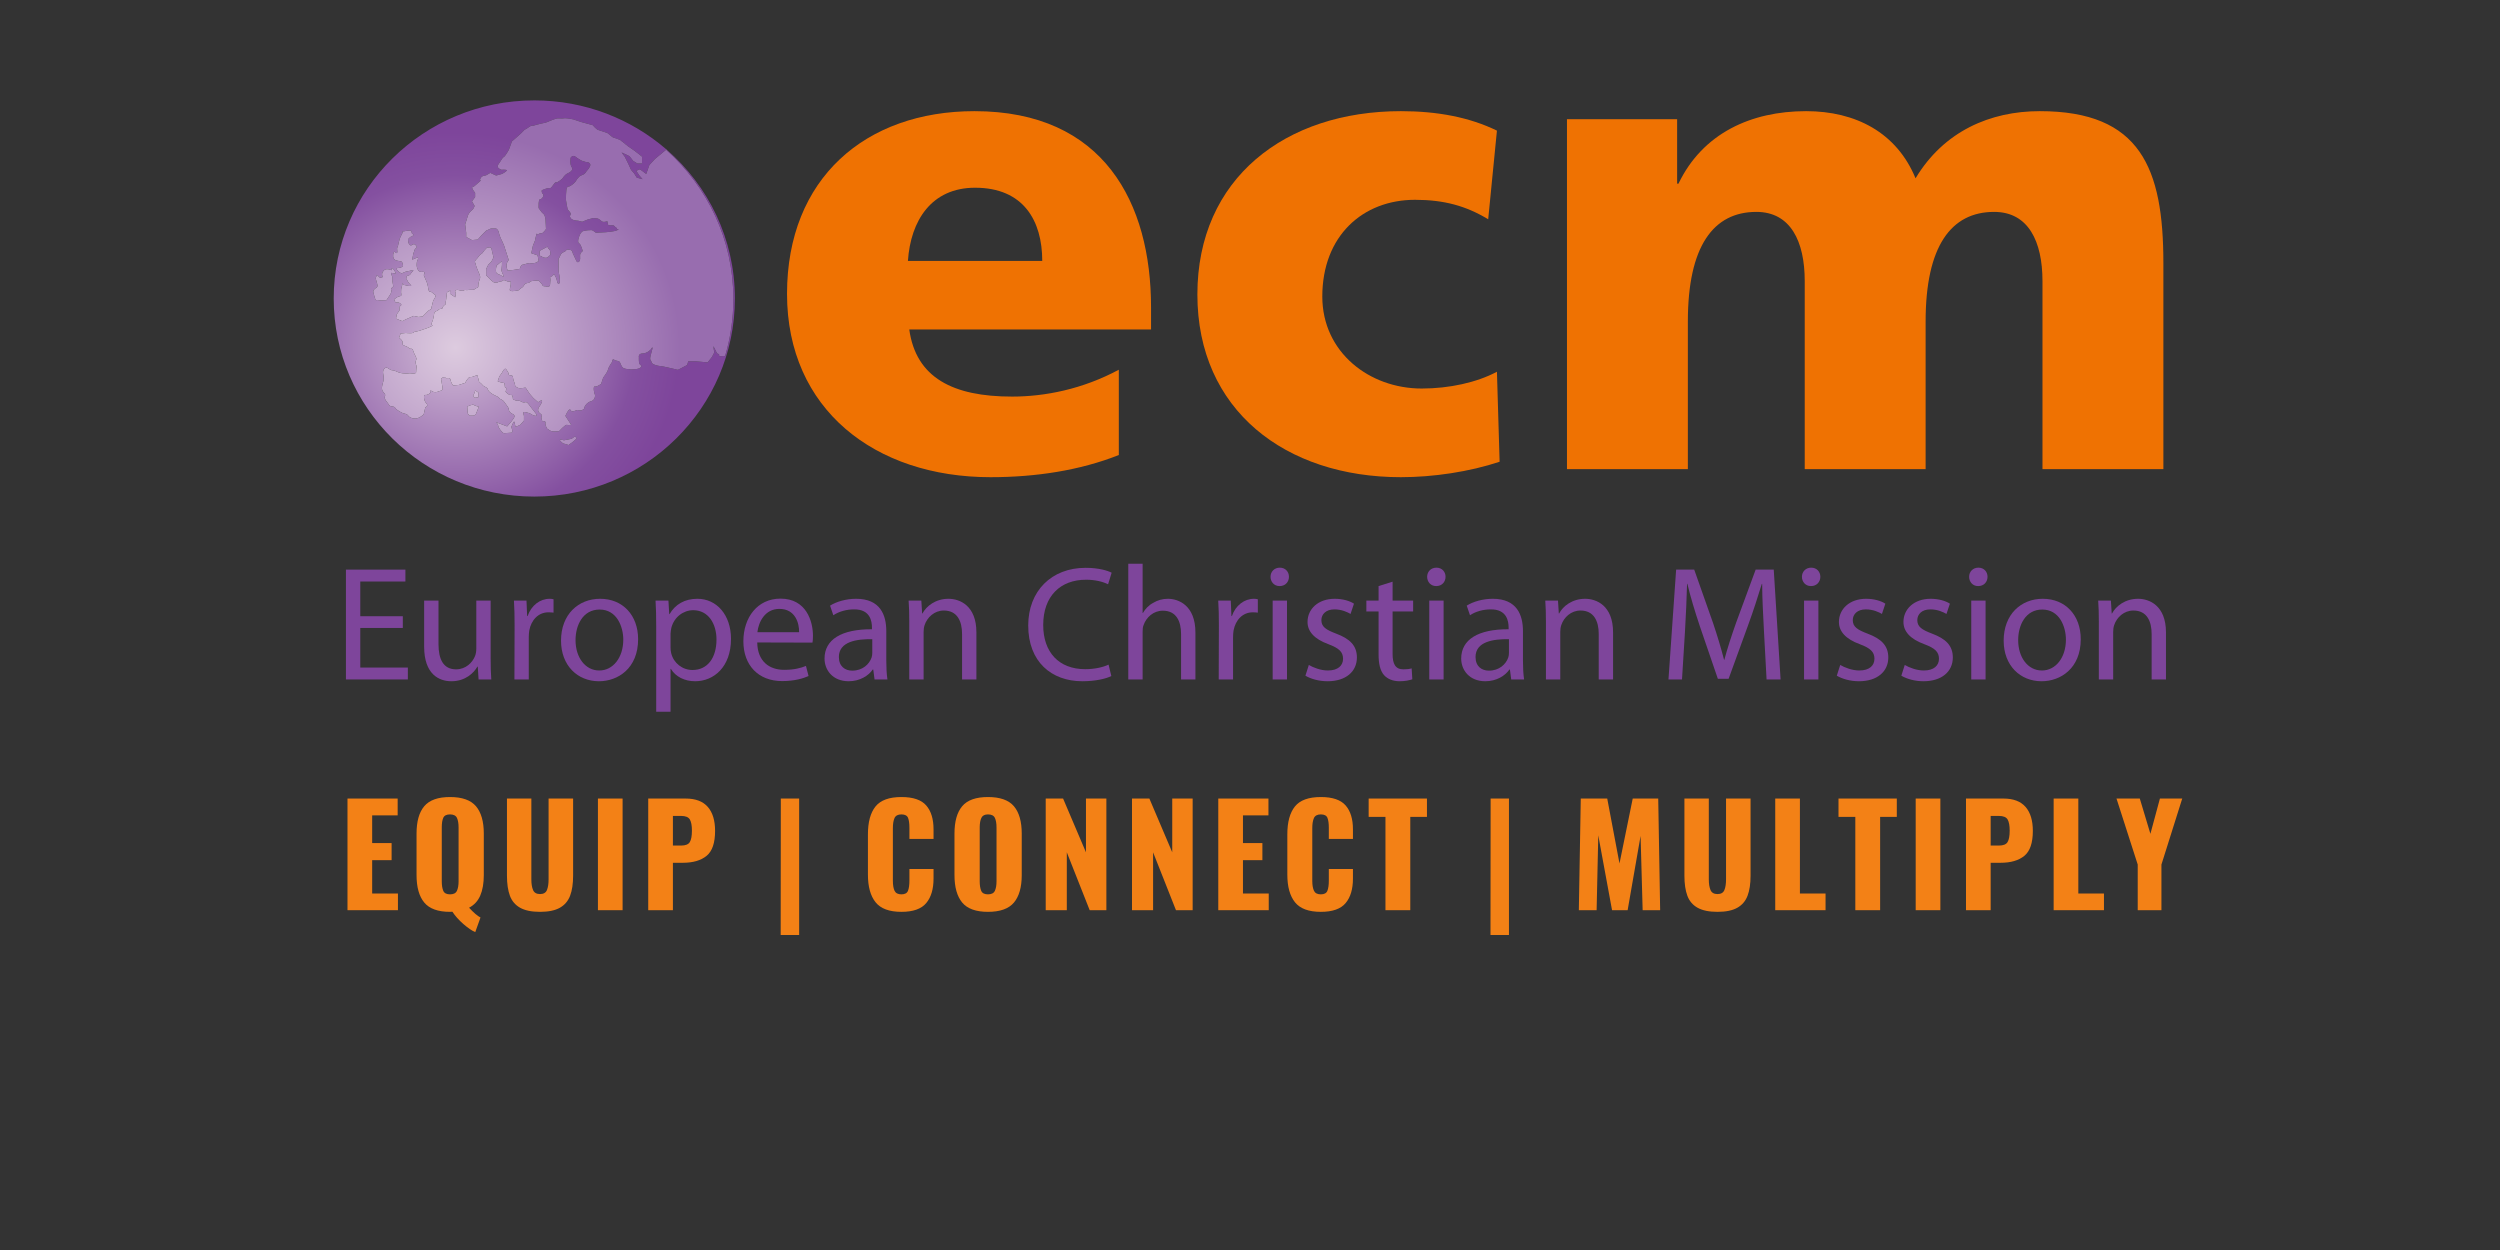 <?xml version="1.0" encoding="UTF-8" standalone="no"?>
<!DOCTYPE svg PUBLIC "-//W3C//DTD SVG 1.1//EN" "http://www.w3.org/Graphics/SVG/1.1/DTD/svg11.dtd">
<svg width="100%" height="100%" viewBox="0 0 6912 3456" version="1.1" xmlns="http://www.w3.org/2000/svg" xmlns:xlink="http://www.w3.org/1999/xlink" xml:space="preserve" xmlns:serif="http://www.serif.com/" style="fill-rule:evenodd;clip-rule:evenodd;stroke-linejoin:round;stroke-miterlimit:2;">
    <rect x="0" y="0" width="6912" height="3456" fill="#333333" stroke="none"/>
    <g transform="matrix(5.981,0,0,5.981,772.416,108.271)">
        <g transform="matrix(1.153,0,0,1.153,-16.84,-90.712)">
            <path d="M320.459,167.585C320.459,151.428 312.917,138.236 293.533,138.236C276.029,138.236 267.684,151.428 266.603,167.585L320.459,167.585ZM267.143,195.052C269.837,214.439 284.648,221.976 308.344,221.976C321.535,221.976 336.613,219.015 351.155,211.205L351.155,245.404C335.536,251.596 317.764,254.289 299.725,254.289C253.411,254.289 218.135,227.092 218.135,180.78C218.135,134.465 249.64,107.54 293.26,107.54C345.231,107.54 364.079,144.428 364.079,186.165L364.079,195.052L267.143,195.052Z" style="fill:rgb(239,114,2);fill-rule:nonzero;"/>
        </g>
        <g transform="matrix(1.153,0,0,1.153,-16.84,-90.712)">
            <path d="M499.247,150.889C490.36,145.504 481.476,143.081 469.9,143.081C448.895,143.081 432.74,157.623 432.74,181.856C432.74,204.205 451.588,218.747 472.591,218.747C483.633,218.747 494.673,216.324 502.752,212.015L503.827,248.096C491.712,252.136 477.169,254.289 464.245,254.289C417.931,254.289 382.655,227.363 382.655,181.049C382.655,134.465 417.931,107.54 464.245,107.54C478.785,107.54 491.712,109.963 502.752,115.348L499.247,150.889Z" style="fill:rgb(239,114,2);fill-rule:nonzero;"/>
        </g>
        <g transform="matrix(1.153,0,0,1.153,-16.84,-90.712)">
            <path d="M530.831,110.771L574.995,110.771L574.995,136.619L575.528,136.619C585.223,116.427 604.611,107.54 626.689,107.54C646.616,107.54 663.044,116.156 670.583,134.465C681.891,115.617 700.469,107.54 720.396,107.54C760.787,107.54 769.943,130.427 769.943,168.395L769.943,251.057L721.473,251.057L721.473,175.663C721.473,159.776 715.819,147.928 702.088,147.928C684.851,147.928 674.623,161.661 674.623,191.819L674.623,251.057L626.155,251.057L626.155,175.663C626.155,159.776 620.499,147.928 606.767,147.928C589.536,147.928 579.299,161.661 579.299,191.819L579.299,251.057L530.831,251.057L530.831,110.771Z" style="fill:rgb(239,114,2);fill-rule:nonzero;"/>
        </g>
        <g transform="matrix(1.153,0,0,1.153,-16.84,-90.712)">
            <path d="M116.811,262.067C72.393,262.067 36.389,226.509 36.389,182.645C36.389,138.783 72.393,103.227 116.811,103.227C137.104,103.227 155.643,110.651 169.792,122.897L165.224,126.681L165.472,126.409C165.289,126.589 165.215,126.672 165.224,126.681L162.949,129.145L161.684,132.723L159.161,130.827L157.689,131.457L158.949,133.355L160.215,134.825L157.899,134.196L156.844,132.511L155.584,131.037L154.532,128.723L153.06,125.775L151.799,124.093L154.952,125.565L156.427,127.464L158.109,128.512L160.003,128.512L160.003,125.775L157.055,123.465L154.321,121.569L151.163,119.044L148.22,117.995L146.116,116.307C146.116,116.307 142.96,115.255 142.331,115.048C141.697,114.836 140.223,113.153 140.223,113.153L135.595,111.891L132.439,110.837C132.439,110.837 130.265,110.373 129.119,110.373C128.931,110.373 128.769,110.387 128.651,110.416C128.459,110.464 128.233,110.479 127.987,110.479C127.771,110.479 127.539,110.467 127.3,110.455C127.061,110.444 126.815,110.432 126.571,110.432C126.119,110.432 125.672,110.472 125.283,110.627C124.231,111.049 123.389,111.256 122.549,111.679C121.708,112.1 120.652,112.311 119.601,112.523C118.549,112.733 116.443,113.363 116.443,113.363C116.443,113.363 116.349,113.34 116.187,113.34C115.859,113.34 115.252,113.433 114.551,113.995C113.501,114.836 112.868,114.836 112.448,115.467C112.028,116.096 107.819,119.676 107.819,119.676C107.819,119.676 107.188,121.569 106.769,122.624C106.347,123.676 105.921,124.093 105.292,125.145C104.663,126.199 104.452,125.565 103.611,127.041C102.769,128.512 102.348,128.723 102.137,129.564C101.929,130.408 103.611,131.037 103.611,131.037C103.611,131.037 104.052,131.004 104.539,131.004C105.264,131.004 106.092,131.08 105.713,131.457C105.081,132.089 103.821,132.723 103.821,132.723L101.504,133.355L99.189,132.297C99.189,132.297 98.348,132.723 97.719,133.144C97.088,133.563 95.823,133.144 95.193,134.613C94.945,135.192 95.085,135.284 95.235,135.284C95.268,135.284 95.304,135.279 95.333,135.275C95.364,135.269 95.391,135.264 95.408,135.264C95.485,135.264 95.365,135.372 94.56,136.088C92.668,137.769 92.668,137.769 92.037,137.983C91.408,138.191 93.089,140.296 93.089,140.296L93.089,141.981L91.828,143.664L92.879,145.557C92.879,145.557 92.46,146.817 91.828,147.239C91.193,147.663 90.353,148.715 90.143,149.556C89.933,150.396 89.091,152.92 89.091,152.92L89.512,156.285L89.512,157.973L91.828,159.233L94.141,159.024L95.613,157.341L97.509,155.445L99.401,154.604L101.504,154.604C101.504,154.604 102.348,155.025 102.559,156.077C102.769,157.129 103.399,158.604 103.399,158.604C103.399,158.604 104.452,160.705 104.663,161.336C104.873,161.968 106.555,167.228 106.555,167.228C106.555,167.228 105.921,167.86 105.713,168.912C105.504,169.965 106.133,171.439 106.133,171.439L108.24,171.227L110.973,170.804C110.973,170.804 111.397,169.124 112.028,169.124C112.588,169.124 113.979,168.46 114.872,168.46C114.984,168.46 115.089,168.469 115.183,168.493C115.351,168.536 115.544,168.552 115.744,168.552C116.553,168.552 117.497,168.281 117.497,168.281L118.549,167.651L118.129,165.335L115.601,164.493L116.235,161.547L117.079,159.443C117.079,159.443 117.605,156.629 117.857,156.629C117.881,156.629 117.901,156.653 117.92,156.708C117.969,156.857 118.055,156.913 118.164,156.913C118.317,156.913 118.521,156.801 118.741,156.691C118.96,156.58 119.197,156.468 119.42,156.468C119.481,156.468 119.543,156.477 119.601,156.497C119.635,156.508 119.671,156.513 119.707,156.513C120.364,156.513 121.496,154.815 121.496,154.815L121.284,150.816C121.284,150.816 121.075,149.133 120.443,148.715C119.811,148.292 118.549,146.397 118.549,146.397C118.549,146.397 118.341,142.823 119.183,142.823C120.023,142.823 120.864,141.136 120.233,140.717C119.601,140.296 119.811,139.243 119.811,139.243C119.811,139.243 121.727,138.373 122.707,138.373C122.804,138.373 122.893,138.383 122.971,138.401C123.001,138.409 123.033,138.413 123.065,138.413C123.461,138.413 123.897,137.829 124.311,137.245C124.724,136.66 125.115,136.076 125.42,136.076C125.445,136.076 125.469,136.08 125.493,136.088C125.529,136.1 125.571,136.105 125.616,136.105C126.337,136.105 128.019,134.613 128.019,134.613C128.019,134.613 129.071,132.933 130.121,132.511C131.173,132.089 132.649,131.037 131.808,129.987C130.963,128.935 131.385,126.199 131.385,126.199C131.385,126.199 131.86,125.487 132.541,125.487C132.768,125.487 133.017,125.565 133.28,125.775C134.332,126.616 133.911,126.199 135.173,127.041C136.436,127.881 138.539,128.093 138.539,128.093C138.539,128.093 139.591,128.512 139.172,129.564C138.751,130.616 137.697,131.667 137.697,131.667C137.697,131.667 137.277,132.723 136.015,133.144C134.751,133.563 134.751,133.985 134.121,134.613C133.492,135.244 133.911,135.244 132.857,136.297C131.808,137.348 130.755,137.769 130.755,137.769C130.755,137.769 130.687,137.736 130.58,137.736C130.417,137.736 130.164,137.812 129.912,138.191C129.491,138.824 129.491,143.032 129.491,143.032C129.491,143.032 129.912,145.767 130.121,146.608C130.332,147.452 131.595,148.084 131.385,148.923C131.173,149.764 130.755,149.344 131.385,150.396C132.017,151.447 134.332,151.447 134.332,151.447L136.015,151.868L138.12,151.027L140.435,150.396L142.331,150.605C142.331,150.605 143.171,151.027 143.8,151.657C144.011,151.868 144.337,151.939 144.681,151.939C145.367,151.939 146.116,151.657 146.116,151.657C146.116,151.657 146.116,152.081 146.325,152.92C146.408,153.257 146.763,153.324 147.184,153.324C147.324,153.324 147.471,153.317 147.619,153.309C147.767,153.301 147.913,153.295 148.055,153.295C148.405,153.295 148.711,153.341 148.852,153.553C149.271,154.184 149.693,153.973 149.904,154.604C150.111,155.236 151.375,154.604 150.111,155.236C148.852,155.867 145.484,156.077 145.484,156.077L141.487,156.285C141.487,156.285 140.223,155.236 139.803,155.236C139.384,155.236 138.331,155.236 137.277,155.445C136.224,155.655 136.015,155.655 135.595,156.285C135.455,156.497 135.408,156.545 135.392,156.545C135.385,156.545 135.384,156.537 135.384,156.531C135.384,156.523 135.385,156.516 135.383,156.516C135.376,156.516 135.343,156.583 135.173,156.92C134.751,157.761 133.911,160.076 134.751,160.496C135.595,160.917 136.224,163.652 136.224,163.652C136.224,163.652 135.173,164.284 135.173,165.335C135.173,166.387 135.384,167.228 134.751,167.86C134.579,168.033 134.423,168.096 134.287,168.096C133.923,168.096 133.701,167.651 133.701,167.651L132.228,164.493C132.228,164.493 132.017,163.229 131.385,163.229C131.007,163.229 130.628,163.004 130.251,163.004C129.997,163.004 129.744,163.105 129.491,163.443C128.861,164.284 127.809,163.864 127.177,165.547C126.544,167.228 126.544,165.965 126.544,167.228L126.544,171.016C126.544,172.279 126.969,173.544 126.969,174.175C126.969,174.804 127.177,175.437 126.969,176.277C126.884,176.615 126.732,176.783 126.567,176.783C126.317,176.783 126.04,176.403 125.915,175.645C125.737,174.585 124.965,172.928 124.599,172.928C124.529,172.928 124.475,172.988 124.441,173.121C124.231,173.963 122.971,173.752 123.177,174.385C123.389,175.015 123.177,175.645 123.177,176.488C123.177,177.329 122.971,177.961 122.337,177.961C121.708,177.961 121.708,177.751 120.864,177.751C120.023,177.751 120.023,177.119 120.023,177.119L118.549,175.437C118.549,175.437 115.183,175.437 114.973,176.067C114.761,176.696 113.709,176.067 112.868,177.119C112.028,178.173 112.659,177.751 111.397,178.592C110.132,179.432 111.187,179.225 110.132,179.432C109.605,179.537 108.763,179.696 108.079,179.696C107.397,179.696 106.872,179.539 106.975,179.015C107.172,178.041 107.725,175.809 107.141,175.809C107.093,175.809 107.039,175.824 106.975,175.855C106.867,175.909 106.751,175.932 106.631,175.932C106.309,175.932 105.955,175.768 105.608,175.604C105.263,175.44 104.927,175.277 104.641,175.277C104.491,175.277 104.356,175.323 104.24,175.437C103.611,176.067 102.98,175.645 102.348,176.067C102.116,176.223 101.968,176.263 101.844,176.263C101.776,176.263 101.715,176.251 101.651,176.239C101.585,176.227 101.517,176.215 101.435,176.215C101.341,176.215 101.232,176.229 101.088,176.277C101.059,176.288 101.025,176.293 100.989,176.293C100.276,176.293 98.56,174.385 98.56,174.385L97.509,173.332L97.509,170.804L98.348,169.124L99.612,167.86L100.452,166.176L99.612,162.601C99.612,162.601 99.457,162.137 99.016,162.137C98.943,162.137 98.861,162.149 98.771,162.18C98.665,162.215 98.579,162.227 98.503,162.227C98.425,162.227 98.359,162.215 98.297,162.203C98.235,162.192 98.176,162.18 98.115,162.18C97.931,162.18 97.72,162.284 97.297,162.809C96.983,163.203 96.903,163.273 96.883,163.273C96.877,163.273 96.876,163.268 96.876,163.263C96.876,163.256 96.876,163.251 96.873,163.251C96.864,163.251 96.805,163.339 96.455,163.864C95.613,165.124 95.193,164.705 94.56,165.756C93.931,166.809 92.668,167.441 93.089,168.281C93.509,169.124 93.089,168.704 93.931,170.804C94.772,172.909 95.401,173.752 94.983,174.804C94.56,175.855 94.353,176.908 94.353,177.751C94.353,178.592 93.72,178.173 93.089,178.803C92.773,179.12 92.295,179.171 91.791,179.171C91.669,179.171 91.547,179.168 91.424,179.165C91.301,179.161 91.179,179.159 91.06,179.159C90.808,179.159 90.567,179.172 90.353,179.225C90.165,179.272 89.999,179.287 89.845,179.287C89.705,179.287 89.577,179.275 89.456,179.263C89.335,179.249 89.219,179.237 89.104,179.237C88.897,179.237 88.693,179.279 88.461,179.432C88.331,179.52 88.155,179.553 87.956,179.553C87.628,179.553 87.233,179.463 86.864,179.372C86.493,179.281 86.148,179.191 85.917,179.191C85.839,179.191 85.773,179.201 85.725,179.225C85.66,179.257 85.62,179.269 85.597,179.269C85.559,179.269 85.563,179.239 85.575,179.207C85.587,179.176 85.608,179.144 85.6,179.144C85.591,179.144 85.527,179.209 85.303,179.432C84.672,180.065 85.513,180.065 85.303,181.117L85.092,182.169L82.989,180.696C82.989,180.696 83.144,179.304 83.055,179.304C83.04,179.304 83.019,179.343 82.989,179.432C82.78,180.065 81.728,179.643 81.728,180.696C81.728,181.748 81.517,181.961 81.517,182.588C81.517,183.221 81.305,183.853 81.305,183.853L81.305,184.905C81.305,184.905 80.043,185.747 80.043,186.376C80.043,187.007 78.781,186.587 78.36,187.22C77.941,187.851 77.308,187.428 76.889,188.272C76.761,188.525 76.711,188.569 76.691,188.569C76.685,188.569 76.683,188.565 76.681,188.563C76.679,188.56 76.679,188.557 76.677,188.557C76.676,188.557 76.696,188.696 76.467,189.953C76.048,192.268 75.623,192.057 75.623,192.901C75.623,193.744 76.677,193.112 75.623,193.744C74.571,194.373 71.835,195.215 71.835,195.215C70.995,195.635 68.68,196.056 68.68,196.056L68.049,196.477C67.769,196.547 67.372,196.571 66.967,196.571C66.156,196.571 65.313,196.477 65.313,196.477L63.211,196.687C63,197.529 62.58,198.373 62.58,198.373C62.58,198.373 63.421,199.003 63.84,199.633C64.261,200.267 63.632,200.896 64.261,201.317C64.892,201.737 66.157,201.948 66.58,202.581C66.705,202.769 66.869,202.808 67.048,202.808C67.108,202.808 67.169,202.803 67.231,202.799C67.293,202.795 67.356,202.791 67.42,202.791C67.735,202.791 68.049,202.896 68.26,203.629C68.68,205.105 69.732,206.365 69.521,207C69.312,207.631 69.101,208.052 69.312,208.893C69.521,209.735 69.732,209.525 69.521,210.785C69.312,212.047 69.732,212.468 68.891,212.679C68.712,212.724 68.524,212.741 68.332,212.741C68.072,212.741 67.805,212.711 67.548,212.68C67.289,212.649 67.041,212.619 66.816,212.619C66.652,212.619 66.5,212.635 66.368,212.679C66.197,212.736 65.907,212.763 65.551,212.763C64.583,212.763 63.139,212.565 62.369,212.257C61.317,211.839 60.684,211.416 59.84,211.416C59,211.416 58.159,210.364 57.529,210.364C56.897,210.364 55.848,211.205 56.267,213.099C56.689,214.993 56.267,215.837 56.056,216.679C55.844,217.521 55.423,218.781 56.056,219.833C56.689,220.884 57.319,220.884 56.897,221.94C56.477,222.989 57.949,224.255 58.581,225.307C59.211,226.356 60.473,225.515 61.107,226.565C61.739,227.619 64.261,228.672 64.261,228.672C64.261,228.672 65.733,228.883 66.155,229.513C66.58,230.145 67.419,230.776 69.101,230.776C70.787,230.776 72.468,229.095 72.468,229.095L73.1,226.356C73.1,226.356 74.571,225.725 73.521,224.672C72.511,223.664 72.277,221.295 73.005,221.295C73.035,221.295 73.067,221.299 73.1,221.307C73.177,221.327 73.257,221.335 73.34,221.335C74.161,221.335 75.203,220.467 75.203,220.467C75.203,220.467 74.82,219.575 75.247,219.575C75.368,219.575 75.556,219.647 75.837,219.833C76.257,220.115 76.703,220.208 77.107,220.208C77.917,220.208 78.571,219.833 78.571,219.833C78.571,219.833 80.252,219.623 80.043,218.573C79.833,217.521 79.412,214.785 79.412,214.785C79.412,214.785 80.159,214.163 80.696,214.163C80.857,214.163 81,214.219 81.097,214.364C81.215,214.541 81.416,214.585 81.649,214.585C81.765,214.585 81.888,214.575 82.013,214.563C82.139,214.552 82.265,214.541 82.387,214.541C82.771,214.541 83.107,214.649 83.199,215.204C83.411,216.468 84.252,217.521 84.252,217.521L86.568,217.308L89.091,216.468C89.091,216.468 90.255,214.14 91.091,214.14C91.127,214.14 91.16,214.144 91.193,214.152C91.252,214.167 91.315,214.173 91.384,214.173C91.736,214.173 92.217,213.997 92.68,213.823C93.141,213.647 93.584,213.472 93.859,213.472C94.035,213.472 94.141,213.544 94.141,213.733C94.141,214.573 94.56,214.993 94.56,215.627C94.56,216.256 95.401,216.468 96.035,217.308C96.664,218.152 97.929,218.152 98.141,218.993C98.348,219.833 99.189,220.467 100.243,221.096C101.293,221.725 102.348,221.94 102.769,222.571C103.189,223.203 104.029,222.991 104.873,224.255C105.713,225.515 106.555,226.356 106.555,226.988C106.555,227.619 106.975,228.251 107.609,228.672C108.24,229.095 108.868,229.095 108.868,229.936C108.868,230.776 105.921,233.933 105.921,233.933L101.504,232.247C101.504,232.247 102.348,233.087 102.348,233.724C102.348,234.353 104.029,236.667 104.663,236.667C105.292,236.667 106.769,236.457 107.609,236.457C108.451,236.457 107.609,234.141 107.609,234.141C107.609,234.141 108.368,232.02 108.723,232.02C108.787,232.02 108.837,232.088 108.868,232.247C109.08,233.301 109.291,234.141 109.291,234.141L111.187,233.301L112.659,231.616L112.659,229.724C112.659,229.181 111.879,228.165 112.875,228.165C113.035,228.165 113.24,228.192 113.501,228.251C115.395,228.672 116.024,229.303 116.024,229.303C116.024,229.303 116.873,229.699 117.369,229.699C117.828,229.699 117.981,229.357 116.867,228.043C114.815,225.617 114.252,224.184 113.417,224.184C113.311,224.184 113.2,224.207 113.08,224.255C112.929,224.315 112.783,224.34 112.64,224.34C112.252,224.34 111.892,224.155 111.547,223.969C111.201,223.783 110.871,223.597 110.543,223.597C110.476,223.597 110.409,223.605 110.343,223.621C110.249,223.645 110.151,223.656 110.049,223.656C109.237,223.656 108.24,222.989 108.24,222.989C108.24,222.989 108.24,221.291 107.525,221.291C107.485,221.291 107.444,221.296 107.399,221.307C107.343,221.321 107.284,221.328 107.225,221.328C106.392,221.328 105.292,220.044 105.292,220.044C105.292,220.044 105.921,218.363 105.292,218.363C104.663,218.363 105.292,216.468 104.452,216.468C103.611,216.468 102.137,215.837 102.137,215.837L102.769,213.943L103.821,212.468C103.821,212.468 104.575,210.811 105.188,210.811C105.3,210.811 105.407,210.865 105.504,210.995C106.133,211.839 106.555,212.468 106.555,213.099C106.555,213.733 108.24,213.099 108.24,214.152C108.24,215.204 109.08,216.679 109.08,217.308C109.08,217.94 109.921,218.363 110.555,218.573C110.68,218.615 110.863,218.631 111.077,218.631C111.939,218.631 113.289,218.363 113.289,218.363L114.973,220.884L116.443,222.571L118.341,224.255C118.341,224.255 119.275,223.507 119.711,223.507C119.928,223.507 120.021,223.693 119.811,224.255C119.183,225.936 118.341,226.147 118.341,227.407C118.341,228.672 120.233,229.095 119.811,229.724C119.389,230.355 120.023,231.828 120.023,231.828C120.023,231.828 120.187,231.804 120.399,231.804C120.819,231.804 121.425,231.897 121.284,232.457C121.075,233.301 121.917,234.776 121.917,234.776C121.917,234.776 122.129,234.983 123.177,235.616C123.629,235.887 124.351,235.964 125.028,235.964C125.931,235.964 126.756,235.827 126.756,235.827C126.756,235.827 129.095,233.289 129.833,233.289C129.861,233.289 129.888,233.293 129.912,233.301C130.123,233.371 130.38,233.395 130.629,233.395C131.128,233.395 131.595,233.301 131.595,233.301L129.281,229.724C129.281,229.724 130.345,227.139 131.052,227.139C131.177,227.139 131.291,227.219 131.385,227.407C131.564,227.765 131.844,227.887 132.168,227.887C132.512,227.887 132.905,227.749 133.279,227.612C133.653,227.476 134.009,227.339 134.276,227.339C134.379,227.339 134.469,227.359 134.543,227.407C134.685,227.503 134.881,227.544 135.1,227.544C135.848,227.544 136.855,227.056 136.855,226.565C136.855,225.936 137.909,224.255 139.591,223.832C141.277,223.409 141.277,221.307 141.064,221.096C140.861,220.891 140.264,217.929 140.987,217.929C141.011,217.929 141.037,217.933 141.064,217.94C141.129,217.956 141.2,217.964 141.273,217.964C142.159,217.964 143.589,216.887 143.589,216.887L144.431,214.364C144.431,214.364 146.116,212.257 146.325,211.205C146.533,210.153 148.011,208.052 148.011,208.052C148.011,208.052 148.011,207.052 148.48,207.052C148.581,207.052 148.703,207.097 148.852,207.209C149.693,207.843 150.745,207.417 151.163,208.261C151.588,209.104 151.799,210.153 152.639,210.575C153.48,210.995 154.952,210.995 154.952,210.995C154.952,210.995 154.952,211.088 155.639,211.088C155.981,211.088 156.496,211.065 157.269,210.995C159.583,210.785 160.215,209.735 159.372,209.313C158.531,208.893 158.74,206.365 158.74,206.365C158.74,206.365 158.32,204.684 160.215,204.684C162.109,204.684 163.58,203.003 163.58,203.003C163.58,203.003 163.981,202.264 164.143,202.264C164.268,202.264 164.249,202.704 163.791,204.263C162.739,207.843 163.58,207 163.791,208.052C164.001,209.104 165.472,209.313 166.105,209.525C166.736,209.735 168,209.735 169.681,210.153C171.365,210.575 174.521,211.205 173.892,211.205L174.521,211.205L178.099,209.313L178.521,207.843L181.679,207.843L183.991,208.052L186.305,208.261L187.992,206.159C187.992,206.159 189.144,204.04 189.063,204.04C189.059,204.04 189.053,204.044 189.044,204.053C189.035,204.061 189.027,204.065 189.017,204.065C188.923,204.065 188.829,203.571 188.761,203.037C188.676,202.415 188.617,201.737 188.617,201.737L190.096,204.684C190.096,204.684 191.147,204.895 190.933,205.525C190.859,205.751 191.06,205.817 191.376,205.817C191.608,205.817 191.904,205.781 192.196,205.744C192.488,205.707 192.777,205.671 192.996,205.671C193.045,205.671 193.091,205.672 193.132,205.676L193.227,206.011L193.301,205.752L193.356,205.956L193.311,205.725C195.453,198.455 196.615,190.763 196.615,182.8C196.615,159.037 186.265,138.028 169.916,123.247L169.823,122.923C186.625,137.479 197.231,158.837 197.231,182.645C197.231,226.509 161.225,262.067 116.811,262.067ZM127.368,239.228C127.015,239.228 126.86,239.383 127.401,239.923C128.663,241.184 128.663,240.763 129.293,240.973C129.927,241.184 130.556,241.396 130.556,241.396L132.24,240.133L133.715,238.871C133.715,238.871 133.58,238.063 133.095,238.063C132.973,238.063 132.831,238.113 132.661,238.241L131.821,238.871C131.189,239.083 128.663,239.503 128.663,239.503C128.663,239.503 127.839,239.228 127.368,239.228ZM92.261,225.195C92.261,225.195 89.944,225.613 89.944,226.247C89.944,226.876 90.156,228.772 90.156,228.772L90.791,229.612L92.472,229.612L93.312,229.193L94.576,226.036C94.371,226.001 94.171,225.956 93.983,225.904C92.999,225.639 92.261,225.195 92.261,225.195ZM93.103,219.515L92.892,220.355L92.261,221.829L92.892,222.456L94.365,222.249L94.365,220.355L93.103,219.515ZM62.04,184.224C62.317,184.224 62.637,184.284 63.011,184.583C64.063,185.424 63.223,185.212 62.804,186.053C62.381,186.897 63.433,186.687 62.381,187.949C61.329,189.212 61.54,189.845 61.54,189.845L61.329,190.687L63.855,191.74L65.116,191.105L67.009,190.264L68.484,189.633L70.379,190.053L72.061,189.845L74.376,187.528L75.429,186.897L76.271,183.531C76.271,183.531 77.741,181.425 77.111,181.215C76.528,181.021 75.767,179.931 75.155,179.931C75.104,179.931 75.055,179.939 75.005,179.955C74.979,179.964 74.952,179.968 74.927,179.968C74.359,179.968 74.165,177.851 74.165,177.851C74.165,177.851 73.953,176.585 73.532,175.744C73.113,174.903 72.483,173.221 72.483,173.221C72.483,173.221 73.396,171.936 72.155,171.936C72.064,171.936 71.964,171.943 71.851,171.957C71.741,171.971 71.637,171.977 71.539,171.977C70.14,171.977 69.941,170.652 69.744,170.063C69.536,169.433 69.744,167.959 69.744,167.959C69.744,167.959 70.613,166.223 69.983,166.223C69.919,166.223 69.84,166.24 69.744,166.279C68.695,166.699 67.851,167.12 67.851,167.12L68.273,164.804L68.904,162.911L69.744,162.069C69.744,162.069 69.297,160.873 68.527,160.873C68.383,160.873 68.228,160.915 68.063,161.013C67.588,161.3 67.413,161.413 67.307,161.413C67.176,161.413 67.148,161.245 66.803,161.013C66.169,160.595 66.169,158.912 66.169,158.912L67.297,157.784C67.297,157.784 67.275,157.807 67.221,157.86C67.153,157.928 67.157,157.957 67.207,157.957C67.461,157.957 68.945,157.161 68.063,156.809C67.191,156.457 68.196,155.389 66.776,155.389C66.481,155.389 66.081,155.435 65.537,155.544C64.709,155.709 64.272,155.745 64.055,155.745C63.976,155.745 63.925,155.74 63.897,155.736C63.883,155.728 63.871,155.725 63.867,155.725C63.86,155.725 63.868,155.731 63.896,155.736L63.897,155.736C63.993,155.783 64.237,156.028 63.643,157.02C62.381,159.123 62.381,161.435 61.963,162.069C61.54,162.7 62.169,163.96 61.752,164.383C61.697,164.437 61.641,164.46 61.587,164.46C61.452,164.46 61.317,164.321 61.183,164.184C61.048,164.045 60.913,163.908 60.779,163.908C60.681,163.908 60.584,163.979 60.487,164.172C60.065,165.013 60.065,166.487 60.911,167.12C61.752,167.752 63.855,167.54 63.855,168.169C63.855,168.8 64.696,169.433 63.643,170.063C62.593,170.693 61.119,170.063 61.752,171.117C62.381,172.167 63.643,172.585 63.643,172.585C63.643,172.585 65.329,171.744 65.959,171.744C66.38,171.744 67.643,171.277 68.125,171.277C68.367,171.277 68.413,171.393 68.063,171.744C67.009,172.8 67.221,173.221 66.381,173.432C65.537,173.641 65.748,173.641 65.537,174.275C65.329,174.903 65.329,174.063 65.959,175.532C66.591,177.007 68.273,177.639 67.009,177.639C65.748,177.639 65.116,177.22 64.485,177.22C64.064,177.22 64.111,176.377 64.064,176.377C64.041,176.377 63.995,176.588 63.855,177.22C63.433,179.113 63.643,177.429 63.433,179.113C63.223,180.796 63.855,181.425 63.223,181.636C62.593,181.845 62.169,181.845 61.329,182.479C60.487,183.112 60.487,182.691 60.911,183.743C61.081,184.172 61.288,184.251 61.545,184.251C61.619,184.251 61.696,184.244 61.779,184.237C61.861,184.231 61.948,184.224 62.04,184.224ZM53.989,183.257C54.109,183.257 54.241,183.273 54.384,183.32C54.595,183.391 55.016,183.413 55.484,183.413C56.42,183.413 57.541,183.32 57.541,183.32L58.805,181.425C58.805,181.425 59.856,179.955 59.433,179.32C59.015,178.691 60.275,177.851 60.275,177.851L59.856,175.324L59.856,173.851C59.856,173.851 59.112,172.361 59.548,172.361C59.576,172.361 59.608,172.368 59.645,172.38C60.275,172.585 61.329,172.585 61.329,172.585C61.329,172.585 60.365,170.472 59.729,170.472C59.701,170.472 59.673,170.476 59.645,170.485L59.645,171.325C59.645,171.325 58.593,170.904 57.964,170.904C57.331,170.904 56.7,170.904 56.071,171.957C55.439,173.009 56.071,174.063 56.071,174.063L55.227,174.275C55.183,174.285 55.139,174.291 55.096,174.291C54.807,174.291 54.568,174.048 54.364,173.805C54.159,173.561 53.985,173.319 53.825,173.319C53.728,173.319 53.636,173.408 53.543,173.641C53.123,174.692 53.123,174.275 53.543,175.744C53.964,177.22 54.176,177.851 53.543,178.269C52.913,178.691 52.072,179.32 52.284,180.165C52.491,181.005 52.913,182.691 53.123,183.112C53.2,183.267 53.307,183.307 53.441,183.307C53.516,183.307 53.599,183.295 53.689,183.283C53.78,183.271 53.88,183.257 53.989,183.257ZM103.835,167.752L103.204,168.169L101.731,169.433L101.519,170.275C101.519,170.275 101.312,171.536 101.519,172.167C101.731,172.8 103.204,173.221 103.204,173.221C103.204,173.221 104.147,173.851 104.479,173.851C104.617,173.851 104.649,173.741 104.463,173.432C103.835,172.38 103.623,171.325 103.623,171.325C103.623,171.325 103.835,169.853 103.835,169.221L103.835,167.752ZM122.141,161.857L118.984,163.541L118.984,165.433C118.984,165.433 119.405,165.645 120.247,166.065C120.671,166.277 121.095,166.329 121.412,166.329C121.723,166.329 121.931,166.279 121.931,166.279L123.193,165.223C123.193,165.223 123.401,163.332 122.772,162.911C122.141,162.489 122.141,161.857 122.141,161.857Z" style="fill:url(#_Radial1);fill-rule:nonzero;"/>
        </g>
        <g transform="matrix(1.153,0,0,1.153,-16.84,-90.712)">
            <path d="M92.892,222.456L92.261,221.829L92.892,220.355L93.103,219.515L94.365,220.355L94.365,222.249L92.892,222.456Z" style="fill:url(#_Radial2);fill-rule:nonzero;"/>
        </g>
        <g transform="matrix(1.153,0,0,1.153,-16.84,-90.712)">
            <path d="M63.855,191.74L61.329,190.687L61.54,189.845C61.54,189.845 61.329,189.212 62.381,187.949C63.433,186.687 62.381,186.897 62.804,186.053C63.223,185.212 64.063,185.424 63.011,184.583C62.637,184.284 62.317,184.224 62.04,184.224C61.948,184.224 61.861,184.231 61.779,184.237C61.696,184.244 61.619,184.251 61.545,184.251C61.288,184.251 61.081,184.172 60.911,183.743C60.487,182.691 60.487,183.112 61.329,182.479C62.169,181.845 62.593,181.845 63.223,181.636C63.855,181.425 63.223,180.796 63.433,179.113C63.643,177.429 63.433,179.113 63.855,177.22C63.995,176.588 64.041,176.377 64.064,176.377C64.111,176.377 64.064,177.22 64.485,177.22C65.116,177.22 65.748,177.639 67.009,177.639C68.273,177.639 66.591,177.007 65.959,175.532C65.329,174.063 65.329,174.903 65.537,174.275C65.748,173.641 65.537,173.641 66.381,173.432C67.221,173.221 67.009,172.8 68.063,171.744C68.413,171.393 68.367,171.277 68.125,171.277C67.643,171.277 66.38,171.744 65.959,171.744C65.329,171.744 63.643,172.585 63.643,172.585C63.643,172.585 62.381,172.167 61.752,171.117C61.119,170.063 62.593,170.693 63.643,170.063C64.696,169.433 63.855,168.8 63.855,168.169C63.855,167.54 61.752,167.752 60.911,167.12C60.065,166.487 60.065,165.013 60.487,164.172C60.584,163.979 60.681,163.908 60.779,163.908C60.913,163.908 61.048,164.045 61.183,164.184C61.317,164.321 61.452,164.46 61.587,164.46C61.641,164.46 61.697,164.437 61.752,164.383C62.169,163.96 61.54,162.7 61.963,162.069C62.381,161.435 62.381,159.123 63.643,157.02C64.237,156.028 63.993,155.783 63.897,155.736C63.925,155.74 63.976,155.745 64.055,155.745C64.272,155.745 64.709,155.709 65.537,155.544C66.081,155.435 66.481,155.389 66.776,155.389C68.196,155.389 67.191,156.457 68.063,156.809C68.945,157.161 67.461,157.957 67.207,157.957C67.157,157.957 67.153,157.928 67.221,157.86C67.275,157.807 67.297,157.784 67.297,157.784L66.169,158.912C66.169,158.912 66.169,160.595 66.803,161.013C67.148,161.245 67.176,161.413 67.307,161.413C67.413,161.413 67.588,161.3 68.063,161.013C68.228,160.915 68.383,160.873 68.527,160.873C69.297,160.873 69.744,162.069 69.744,162.069L68.904,162.911L68.273,164.804L67.851,167.12C67.851,167.12 68.695,166.699 69.744,166.279C69.84,166.24 69.919,166.223 69.983,166.223C70.613,166.223 69.744,167.959 69.744,167.959C69.744,167.959 69.536,169.433 69.744,170.063C69.941,170.652 70.14,171.977 71.539,171.977C71.637,171.977 71.741,171.971 71.851,171.957C71.964,171.943 72.064,171.936 72.155,171.936C73.396,171.936 72.483,173.221 72.483,173.221C72.483,173.221 73.113,174.903 73.532,175.744C73.953,176.585 74.165,177.851 74.165,177.851C74.165,177.851 74.359,179.968 74.927,179.968C74.952,179.968 74.979,179.964 75.005,179.955C75.055,179.939 75.104,179.931 75.155,179.931C75.767,179.931 76.528,181.021 77.111,181.215C77.741,181.425 76.271,183.531 76.271,183.531L75.429,186.897L74.376,187.528L72.061,189.845L70.379,190.053L68.484,189.633L67.009,190.264L65.116,191.105L63.855,191.74ZM63.897,155.736L63.896,155.736C63.868,155.731 63.86,155.725 63.867,155.725C63.871,155.725 63.883,155.728 63.897,155.736Z" style="fill:url(#_Radial3);fill-rule:nonzero;"/>
        </g>
        <g transform="matrix(1.153,0,0,1.153,-16.84,-90.712)">
            <path d="M55.484,183.413C55.016,183.413 54.595,183.391 54.384,183.32C54.241,183.273 54.109,183.257 53.989,183.257C53.88,183.257 53.78,183.271 53.689,183.283C53.599,183.295 53.516,183.307 53.441,183.307C53.307,183.307 53.2,183.267 53.123,183.112C52.913,182.691 52.491,181.005 52.284,180.165C52.072,179.32 52.913,178.691 53.543,178.269C54.176,177.851 53.964,177.22 53.543,175.744C53.123,174.275 53.123,174.692 53.543,173.641C53.636,173.408 53.728,173.319 53.825,173.319C53.985,173.319 54.159,173.561 54.364,173.805C54.568,174.048 54.807,174.291 55.096,174.291C55.139,174.291 55.183,174.285 55.227,174.275L56.071,174.063C56.071,174.063 55.439,173.009 56.071,171.957C56.7,170.904 57.331,170.904 57.964,170.904C58.593,170.904 59.645,171.325 59.645,171.325L59.645,170.485C59.673,170.476 59.701,170.472 59.729,170.472C60.365,170.472 61.329,172.585 61.329,172.585C61.329,172.585 60.275,172.585 59.645,172.38C59.608,172.368 59.576,172.361 59.548,172.361C59.112,172.361 59.856,173.851 59.856,173.851L59.856,175.324L60.275,177.851C60.275,177.851 59.015,178.691 59.433,179.32C59.856,179.955 58.805,181.425 58.805,181.425L57.541,183.32C57.541,183.32 56.42,183.413 55.484,183.413Z" style="fill:url(#_Radial4);fill-rule:nonzero;"/>
        </g>
        <g transform="matrix(1.153,0,0,1.153,-16.84,-90.712)">
            <path d="M104.479,173.851C104.147,173.851 103.204,173.221 103.204,173.221C103.204,173.221 101.731,172.8 101.519,172.167C101.312,171.536 101.519,170.275 101.519,170.275L101.731,169.433L103.204,168.169L103.835,167.752L103.835,169.221C103.835,169.853 103.623,171.325 103.623,171.325C103.623,171.325 103.835,172.38 104.463,173.432C104.649,173.741 104.617,173.851 104.479,173.851Z" style="fill:url(#_Radial5);fill-rule:nonzero;"/>
        </g>
        <g transform="matrix(1.153,0,0,1.153,-16.84,-90.712)">
            <path d="M121.412,166.329C121.095,166.329 120.671,166.277 120.247,166.065C119.405,165.645 118.984,165.433 118.984,165.433L118.984,163.541L122.141,161.857C122.141,161.857 122.141,162.489 122.772,162.911C123.401,163.332 123.193,165.223 123.193,165.223L121.931,166.279C121.931,166.279 121.723,166.329 121.412,166.329Z" style="fill:url(#_Radial6);fill-rule:nonzero;"/>
        </g>
        <g transform="matrix(1.153,0,0,1.153,-16.84,-90.712)">
            <path d="M92.472,229.612L90.791,229.612L90.156,228.772C90.156,228.772 89.944,226.876 89.944,226.247C89.944,225.613 92.261,225.195 92.261,225.195C92.261,225.195 92.999,225.639 93.983,225.904C94.171,225.956 94.371,226.001 94.576,226.036L93.312,229.193L92.472,229.612Z" style="fill:url(#_Radial7);fill-rule:nonzero;"/>
        </g>
        <g transform="matrix(1.153,0,0,1.153,-16.84,-90.712)">
            <path d="M130.556,241.396C130.556,241.396 129.927,241.184 129.293,240.973C128.663,240.763 128.663,241.184 127.401,239.923C126.86,239.383 127.015,239.228 127.368,239.228C127.839,239.228 128.663,239.503 128.663,239.503C128.663,239.503 131.189,239.083 131.821,238.871L132.661,238.241C132.831,238.113 132.973,238.063 133.095,238.063C133.58,238.063 133.715,238.871 133.715,238.871L132.24,240.133L130.556,241.396Z" style="fill:url(#_Radial8);fill-rule:nonzero;"/>
        </g>
        <g transform="matrix(1.153,0,0,1.153,-16.84,-90.712)">
            <path d="M169.823,122.923C169.813,122.915 169.801,122.905 169.792,122.897L169.811,122.881L169.823,122.923Z" style="fill:white;fill-rule:nonzero;"/>
        </g>
        <g transform="matrix(1.153,0,0,1.153,-16.84,-90.712)">
            <path d="M104.663,236.667C104.029,236.667 102.348,234.353 102.348,233.724C102.348,233.087 101.504,232.247 101.504,232.247L105.921,233.933C105.921,233.933 108.868,230.776 108.868,229.936C108.868,229.095 108.24,229.095 107.609,228.672C106.975,228.251 106.555,227.619 106.555,226.988C106.555,226.356 105.713,225.515 104.873,224.255C104.029,222.991 103.189,223.203 102.769,222.571C102.348,221.94 101.293,221.725 100.243,221.096C99.189,220.467 98.348,219.833 98.141,218.993C97.929,218.152 96.664,218.152 96.035,217.308C95.401,216.468 94.56,216.256 94.56,215.627C94.56,214.993 94.141,214.573 94.141,213.733C94.141,213.544 94.035,213.472 93.859,213.472C93.584,213.472 93.141,213.647 92.68,213.823C92.217,213.997 91.736,214.173 91.384,214.173C91.315,214.173 91.252,214.167 91.193,214.152C91.16,214.144 91.127,214.14 91.091,214.14C90.255,214.14 89.091,216.468 89.091,216.468L86.568,217.308L84.252,217.521C84.252,217.521 83.411,216.468 83.199,215.204C83.107,214.649 82.771,214.541 82.387,214.541C82.265,214.541 82.139,214.552 82.013,214.563C81.888,214.575 81.765,214.585 81.649,214.585C81.416,214.585 81.215,214.541 81.097,214.364C81,214.219 80.857,214.163 80.696,214.163C80.159,214.163 79.412,214.785 79.412,214.785C79.412,214.785 79.833,217.521 80.043,218.573C80.252,219.623 78.571,219.833 78.571,219.833C78.571,219.833 77.917,220.208 77.107,220.208C76.703,220.208 76.257,220.115 75.837,219.833C75.556,219.647 75.368,219.575 75.247,219.575C74.82,219.575 75.203,220.467 75.203,220.467C75.203,220.467 74.161,221.335 73.34,221.335C73.257,221.335 73.177,221.327 73.1,221.307C73.067,221.299 73.035,221.295 73.005,221.295C72.277,221.295 72.511,223.664 73.521,224.672C74.571,225.725 73.1,226.356 73.1,226.356L72.468,229.095C72.468,229.095 70.787,230.776 69.101,230.776C67.419,230.776 66.58,230.145 66.155,229.513C65.733,228.883 64.261,228.672 64.261,228.672C64.261,228.672 61.739,227.619 61.107,226.565C60.473,225.515 59.211,226.356 58.581,225.307C57.949,224.255 56.477,222.989 56.897,221.94C57.319,220.884 56.689,220.884 56.056,219.833C55.423,218.781 55.844,217.521 56.056,216.679C56.267,215.837 56.689,214.993 56.267,213.099C55.848,211.205 56.897,210.364 57.529,210.364C58.159,210.364 59,211.416 59.84,211.416C60.684,211.416 61.317,211.839 62.369,212.257C63.139,212.565 64.583,212.763 65.551,212.763C65.907,212.763 66.197,212.736 66.368,212.679C66.5,212.635 66.652,212.619 66.816,212.619C67.041,212.619 67.289,212.649 67.548,212.68C67.805,212.711 68.072,212.741 68.332,212.741C68.524,212.741 68.712,212.724 68.891,212.679C69.732,212.468 69.312,212.047 69.521,210.785C69.732,209.525 69.521,209.735 69.312,208.893C69.101,208.052 69.312,207.631 69.521,207C69.732,206.365 68.68,205.105 68.26,203.629C68.049,202.896 67.735,202.791 67.42,202.791C67.356,202.791 67.293,202.795 67.231,202.799C67.169,202.803 67.108,202.808 67.048,202.808C66.869,202.808 66.705,202.769 66.58,202.581C66.157,201.948 64.892,201.737 64.261,201.317C63.632,200.896 64.261,200.267 63.84,199.633C63.421,199.003 62.58,198.373 62.58,198.373C62.58,198.373 63,197.529 63.211,196.687L65.313,196.477C65.313,196.477 66.156,196.571 66.967,196.571C67.372,196.571 67.769,196.547 68.049,196.477L68.68,196.056C68.68,196.056 70.995,195.635 71.835,195.215C71.835,195.215 74.571,194.373 75.623,193.744C76.677,193.112 75.623,193.744 75.623,192.901C75.623,192.057 76.048,192.268 76.467,189.953C76.696,188.696 76.676,188.557 76.677,188.557C76.679,188.557 76.679,188.56 76.681,188.563C76.683,188.565 76.685,188.569 76.691,188.569C76.711,188.569 76.761,188.525 76.889,188.272C77.308,187.428 77.941,187.851 78.36,187.22C78.781,186.587 80.043,187.007 80.043,186.376C80.043,185.747 81.305,184.905 81.305,184.905L81.305,183.853C81.305,183.853 81.517,183.221 81.517,182.588C81.517,181.961 81.728,181.748 81.728,180.696C81.728,179.643 82.78,180.065 82.989,179.432C83.019,179.343 83.04,179.304 83.055,179.304C83.144,179.304 82.989,180.696 82.989,180.696L85.092,182.169L85.303,181.117C85.513,180.065 84.672,180.065 85.303,179.432C85.527,179.209 85.591,179.144 85.6,179.144C85.608,179.144 85.587,179.176 85.575,179.207C85.563,179.239 85.559,179.269 85.597,179.269C85.62,179.269 85.66,179.257 85.725,179.225C85.773,179.201 85.839,179.191 85.917,179.191C86.148,179.191 86.493,179.281 86.864,179.372C87.233,179.463 87.628,179.553 87.956,179.553C88.155,179.553 88.331,179.52 88.461,179.432C88.693,179.279 88.897,179.237 89.104,179.237C89.219,179.237 89.335,179.249 89.456,179.263C89.577,179.275 89.705,179.287 89.845,179.287C89.999,179.287 90.165,179.272 90.353,179.225C90.567,179.172 90.808,179.159 91.06,179.159C91.179,179.159 91.301,179.161 91.424,179.165C91.547,179.168 91.669,179.171 91.791,179.171C92.295,179.171 92.773,179.12 93.089,178.803C93.72,178.173 94.353,178.592 94.353,177.751C94.353,176.908 94.56,175.855 94.983,174.804C95.401,173.752 94.772,172.909 93.931,170.804C93.089,168.704 93.509,169.124 93.089,168.281C92.668,167.441 93.931,166.809 94.56,165.756C95.193,164.705 95.613,165.124 96.455,163.864C96.805,163.339 96.864,163.251 96.873,163.251C96.876,163.251 96.876,163.256 96.876,163.263C96.876,163.268 96.877,163.273 96.883,163.273C96.903,163.273 96.983,163.203 97.297,162.809C97.72,162.284 97.931,162.18 98.115,162.18C98.176,162.18 98.235,162.192 98.297,162.203C98.359,162.215 98.425,162.227 98.503,162.227C98.579,162.227 98.665,162.215 98.771,162.18C98.861,162.149 98.943,162.137 99.016,162.137C99.457,162.137 99.612,162.601 99.612,162.601L100.452,166.176L99.612,167.86L98.348,169.124L97.509,170.804L97.509,173.332L98.56,174.385C98.56,174.385 100.276,176.293 100.989,176.293C101.025,176.293 101.059,176.288 101.088,176.277C101.232,176.229 101.341,176.215 101.435,176.215C101.517,176.215 101.585,176.227 101.651,176.239C101.715,176.251 101.776,176.263 101.844,176.263C101.968,176.263 102.116,176.223 102.348,176.067C102.98,175.645 103.611,176.067 104.24,175.437C104.356,175.323 104.491,175.277 104.641,175.277C104.927,175.277 105.263,175.44 105.608,175.604C105.955,175.768 106.309,175.932 106.631,175.932C106.751,175.932 106.867,175.909 106.975,175.855C107.039,175.824 107.093,175.809 107.141,175.809C107.725,175.809 107.172,178.041 106.975,179.015C106.872,179.539 107.397,179.696 108.079,179.696C108.763,179.696 109.605,179.537 110.132,179.432C111.187,179.225 110.132,179.432 111.397,178.592C112.659,177.751 112.028,178.173 112.868,177.119C113.709,176.067 114.761,176.696 114.973,176.067C115.183,175.437 118.549,175.437 118.549,175.437L120.023,177.119C120.023,177.119 120.023,177.751 120.864,177.751C121.708,177.751 121.708,177.961 122.337,177.961C122.971,177.961 123.177,177.329 123.177,176.488C123.177,175.645 123.389,175.015 123.177,174.385C122.971,173.752 124.231,173.963 124.441,173.121C124.475,172.988 124.529,172.928 124.599,172.928C124.965,172.928 125.737,174.585 125.915,175.645C126.04,176.403 126.317,176.783 126.567,176.783C126.732,176.783 126.884,176.615 126.969,176.277C127.177,175.437 126.969,174.804 126.969,174.175C126.969,173.544 126.544,172.279 126.544,171.016L126.544,167.228C126.544,165.965 126.544,167.228 127.177,165.547C127.809,163.864 128.861,164.284 129.491,163.443C129.744,163.105 129.997,163.004 130.251,163.004C130.628,163.004 131.007,163.229 131.385,163.229C132.017,163.229 132.228,164.493 132.228,164.493L133.701,167.651C133.701,167.651 133.923,168.096 134.287,168.096C134.423,168.096 134.579,168.033 134.751,167.86C135.384,167.228 135.173,166.387 135.173,165.335C135.173,164.284 136.224,163.652 136.224,163.652C136.224,163.652 135.595,160.917 134.751,160.496C133.911,160.076 134.751,157.761 135.173,156.92C135.343,156.583 135.376,156.516 135.383,156.516C135.385,156.516 135.384,156.523 135.384,156.531C135.384,156.537 135.385,156.545 135.392,156.545C135.408,156.545 135.455,156.497 135.595,156.285C136.015,155.655 136.224,155.655 137.277,155.445C138.331,155.236 139.384,155.236 139.803,155.236C140.223,155.236 141.487,156.285 141.487,156.285L145.484,156.077C145.484,156.077 148.852,155.867 150.111,155.236C151.375,154.604 150.111,155.236 149.904,154.604C149.693,153.973 149.271,154.184 148.852,153.553C148.711,153.341 148.405,153.295 148.055,153.295C147.913,153.295 147.767,153.301 147.619,153.309C147.471,153.317 147.324,153.324 147.184,153.324C146.763,153.324 146.408,153.257 146.325,152.92C146.116,152.081 146.116,151.657 146.116,151.657C146.116,151.657 145.367,151.939 144.681,151.939C144.337,151.939 144.011,151.868 143.8,151.657C143.171,151.027 142.331,150.605 142.331,150.605L140.435,150.396L138.12,151.027L136.015,151.868L134.332,151.447C134.332,151.447 132.017,151.447 131.385,150.396C130.755,149.344 131.173,149.764 131.385,148.923C131.595,148.084 130.332,147.452 130.121,146.608C129.912,145.767 129.491,143.032 129.491,143.032C129.491,143.032 129.491,138.824 129.912,138.191C130.164,137.812 130.417,137.736 130.58,137.736C130.687,137.736 130.755,137.769 130.755,137.769C130.755,137.769 131.808,137.348 132.857,136.297C133.911,135.244 133.492,135.244 134.121,134.613C134.751,133.985 134.751,133.563 136.015,133.144C137.277,132.723 137.697,131.667 137.697,131.667C137.697,131.667 138.751,130.616 139.172,129.564C139.591,128.512 138.539,128.093 138.539,128.093C138.539,128.093 136.436,127.881 135.173,127.041C133.911,126.199 134.332,126.616 133.28,125.775C133.017,125.565 132.768,125.487 132.541,125.487C131.86,125.487 131.385,126.199 131.385,126.199C131.385,126.199 130.963,128.935 131.808,129.987C132.649,131.037 131.173,132.089 130.121,132.511C129.071,132.933 128.019,134.613 128.019,134.613C128.019,134.613 126.337,136.105 125.616,136.105C125.571,136.105 125.529,136.1 125.493,136.088C125.469,136.08 125.445,136.076 125.42,136.076C125.115,136.076 124.724,136.66 124.311,137.245C123.897,137.829 123.461,138.413 123.065,138.413C123.033,138.413 123.001,138.409 122.971,138.401C122.893,138.383 122.804,138.373 122.707,138.373C121.727,138.373 119.811,139.243 119.811,139.243C119.811,139.243 119.601,140.296 120.233,140.717C120.864,141.136 120.023,142.823 119.183,142.823C118.341,142.823 118.549,146.397 118.549,146.397C118.549,146.397 119.811,148.292 120.443,148.715C121.075,149.133 121.284,150.816 121.284,150.816L121.496,154.815C121.496,154.815 120.364,156.513 119.707,156.513C119.671,156.513 119.635,156.508 119.601,156.497C119.543,156.477 119.481,156.468 119.42,156.468C119.197,156.468 118.96,156.58 118.741,156.691C118.521,156.801 118.317,156.913 118.164,156.913C118.055,156.913 117.969,156.857 117.92,156.708C117.901,156.653 117.881,156.629 117.857,156.629C117.605,156.629 117.079,159.443 117.079,159.443L116.235,161.547L115.601,164.493L118.129,165.335L118.549,167.651L117.497,168.281C117.497,168.281 116.553,168.552 115.744,168.552C115.544,168.552 115.351,168.536 115.183,168.493C115.089,168.469 114.984,168.46 114.872,168.46C113.979,168.46 112.588,169.124 112.028,169.124C111.397,169.124 110.973,170.804 110.973,170.804L108.24,171.227L106.133,171.439C106.133,171.439 105.504,169.965 105.713,168.912C105.921,167.86 106.555,167.228 106.555,167.228C106.555,167.228 104.873,161.968 104.663,161.336C104.452,160.705 103.399,158.604 103.399,158.604C103.399,158.604 102.769,157.129 102.559,156.077C102.348,155.025 101.504,154.604 101.504,154.604L99.401,154.604L97.509,155.445L95.613,157.341L94.141,159.024L91.828,159.233L89.512,157.973L89.512,156.285L89.091,152.92C89.091,152.92 89.933,150.396 90.143,149.556C90.353,148.715 91.193,147.663 91.828,147.239C92.46,146.817 92.879,145.557 92.879,145.557L91.828,143.664L93.089,141.981L93.089,140.296C93.089,140.296 91.408,138.191 92.037,137.983C92.668,137.769 92.668,137.769 94.56,136.088C95.365,135.372 95.485,135.264 95.408,135.264C95.391,135.264 95.364,135.269 95.333,135.275C95.304,135.279 95.268,135.284 95.235,135.284C95.085,135.284 94.945,135.192 95.193,134.613C95.823,133.144 97.088,133.563 97.719,133.144C98.348,132.723 99.189,132.297 99.189,132.297L101.504,133.355L103.821,132.723C103.821,132.723 105.081,132.089 105.713,131.457C106.092,131.08 105.264,131.004 104.539,131.004C104.052,131.004 103.611,131.037 103.611,131.037C103.611,131.037 101.929,130.408 102.137,129.564C102.348,128.723 102.769,128.512 103.611,127.041C104.452,125.565 104.663,126.199 105.292,125.145C105.921,124.093 106.347,123.676 106.769,122.624C107.188,121.569 107.819,119.676 107.819,119.676C107.819,119.676 112.028,116.096 112.448,115.467C112.868,114.836 113.501,114.836 114.551,113.995C115.252,113.433 115.859,113.34 116.187,113.34C116.349,113.34 116.443,113.363 116.443,113.363C116.443,113.363 118.549,112.733 119.601,112.523C120.652,112.311 121.708,112.1 122.549,111.679C123.389,111.256 124.231,111.049 125.283,110.627C125.672,110.472 126.119,110.432 126.571,110.432C126.815,110.432 127.061,110.444 127.3,110.455C127.539,110.467 127.771,110.479 127.987,110.479C128.233,110.479 128.459,110.464 128.651,110.416C128.769,110.387 128.931,110.373 129.119,110.373C130.265,110.373 132.439,110.837 132.439,110.837L135.595,111.891L140.223,113.153C140.223,113.153 141.697,114.836 142.331,115.048C142.96,115.255 146.116,116.307 146.116,116.307L148.22,117.995L151.163,119.044L154.321,121.569L157.055,123.465L160.003,125.775L160.003,128.512L158.109,128.512L156.427,127.464L154.952,125.565L151.799,124.093L153.06,125.775L154.532,128.723L155.584,131.037L156.844,132.511L157.899,134.196L160.215,134.825L158.949,133.355L157.689,131.457L159.161,130.827L161.684,132.723L162.949,129.145L165.224,126.681C165.215,126.672 165.289,126.589 165.472,126.409L165.224,126.681L169.792,122.897C169.801,122.905 169.813,122.915 169.823,122.923L169.916,123.247C186.265,138.028 196.615,159.037 196.615,182.8C196.615,190.763 195.453,198.455 193.311,205.725L193.356,205.956L193.301,205.752L193.227,206.011L193.132,205.676C193.091,205.672 193.045,205.671 192.996,205.671C192.777,205.671 192.488,205.707 192.196,205.744C191.904,205.781 191.608,205.817 191.376,205.817C191.06,205.817 190.859,205.751 190.933,205.525C191.147,204.895 190.096,204.684 190.096,204.684L188.617,201.737C188.617,201.737 188.676,202.415 188.761,203.037C188.829,203.571 188.923,204.065 189.017,204.065C189.027,204.065 189.035,204.061 189.044,204.053C189.053,204.044 189.059,204.04 189.063,204.04C189.144,204.04 187.992,206.159 187.992,206.159L186.305,208.261L183.991,208.052L181.679,207.843L178.521,207.843L178.099,209.313L174.521,211.205L173.892,211.205C174.521,211.205 171.365,210.575 169.681,210.153C168,209.735 166.736,209.735 166.105,209.525C165.472,209.313 164.001,209.104 163.791,208.052C163.58,207 162.739,207.843 163.791,204.263C164.249,202.704 164.268,202.264 164.143,202.264C163.981,202.264 163.58,203.003 163.58,203.003C163.58,203.003 162.109,204.684 160.215,204.684C158.32,204.684 158.74,206.365 158.74,206.365C158.74,206.365 158.531,208.893 159.372,209.313C160.215,209.735 159.583,210.785 157.269,210.995C156.496,211.065 155.981,211.088 155.639,211.088C154.952,211.088 154.952,210.995 154.952,210.995C154.952,210.995 153.48,210.995 152.639,210.575C151.799,210.153 151.588,209.104 151.163,208.261C150.745,207.417 149.693,207.843 148.852,207.209C148.703,207.097 148.581,207.052 148.48,207.052C148.011,207.052 148.011,208.052 148.011,208.052C148.011,208.052 146.533,210.153 146.325,211.205C146.116,212.257 144.431,214.364 144.431,214.364L143.589,216.887C143.589,216.887 142.159,217.964 141.273,217.964C141.2,217.964 141.129,217.956 141.064,217.94C141.037,217.933 141.011,217.929 140.987,217.929C140.264,217.929 140.861,220.891 141.064,221.096C141.277,221.307 141.277,223.409 139.591,223.832C137.909,224.255 136.855,225.936 136.855,226.565C136.855,227.056 135.848,227.544 135.1,227.544C134.881,227.544 134.685,227.503 134.543,227.407C134.469,227.359 134.379,227.339 134.276,227.339C134.009,227.339 133.653,227.476 133.279,227.612C132.905,227.749 132.512,227.887 132.168,227.887C131.844,227.887 131.564,227.765 131.385,227.407C131.291,227.219 131.177,227.139 131.052,227.139C130.345,227.139 129.281,229.724 129.281,229.724L131.595,233.301C131.595,233.301 131.128,233.395 130.629,233.395C130.38,233.395 130.123,233.371 129.912,233.301C129.888,233.293 129.861,233.289 129.833,233.289C129.095,233.289 126.756,235.827 126.756,235.827C126.756,235.827 125.931,235.964 125.028,235.964C124.351,235.964 123.629,235.887 123.177,235.616C122.129,234.983 121.917,234.776 121.917,234.776C121.917,234.776 121.075,233.301 121.284,232.457C121.425,231.897 120.819,231.804 120.399,231.804C120.187,231.804 120.023,231.828 120.023,231.828C120.023,231.828 119.389,230.355 119.811,229.724C120.233,229.095 118.341,228.672 118.341,227.407C118.341,226.147 119.183,225.936 119.811,224.255C120.021,223.693 119.928,223.507 119.711,223.507C119.275,223.507 118.341,224.255 118.341,224.255L116.443,222.571L114.973,220.884L113.289,218.363C113.289,218.363 111.939,218.631 111.077,218.631C110.863,218.631 110.68,218.615 110.555,218.573C109.921,218.363 109.08,217.94 109.08,217.308C109.08,216.679 108.24,215.204 108.24,214.152C108.24,213.099 106.555,213.733 106.555,213.099C106.555,212.468 106.133,211.839 105.504,210.995C105.407,210.865 105.3,210.811 105.188,210.811C104.575,210.811 103.821,212.468 103.821,212.468L102.769,213.943L102.137,215.837C102.137,215.837 103.611,216.468 104.452,216.468C105.292,216.468 104.663,218.363 105.292,218.363C105.921,218.363 105.292,220.044 105.292,220.044C105.292,220.044 106.392,221.328 107.225,221.328C107.284,221.328 107.343,221.321 107.399,221.307C107.444,221.296 107.485,221.291 107.525,221.291C108.24,221.291 108.24,222.989 108.24,222.989C108.24,222.989 109.237,223.656 110.049,223.656C110.151,223.656 110.249,223.645 110.343,223.621C110.409,223.605 110.476,223.597 110.543,223.597C110.871,223.597 111.201,223.783 111.547,223.969C111.892,224.155 112.252,224.34 112.64,224.34C112.783,224.34 112.929,224.315 113.08,224.255C113.2,224.207 113.311,224.184 113.417,224.184C114.252,224.184 114.815,225.617 116.867,228.043C117.981,229.357 117.828,229.699 117.369,229.699C116.873,229.699 116.024,229.303 116.024,229.303C116.024,229.303 115.395,228.672 113.501,228.251C113.24,228.192 113.035,228.165 112.875,228.165C111.879,228.165 112.659,229.181 112.659,229.724L112.659,231.616L111.187,233.301L109.291,234.141C109.291,234.141 109.08,233.301 108.868,232.247C108.837,232.088 108.787,232.02 108.723,232.02C108.368,232.02 107.609,234.141 107.609,234.141C107.609,234.141 108.451,236.457 107.609,236.457C106.769,236.457 105.292,236.667 104.663,236.667Z" style="fill:url(#_Radial9);fill-rule:nonzero;"/>
        </g>
        <g transform="matrix(1.153,0,0,1.153,-16.84,-90.712)">
            <path d="M64.091,310.032L47.039,310.032L47.039,296.116L65.136,296.116L65.136,291.347L41.289,291.347L41.289,335.381L66.116,335.381L66.116,330.612L47.039,330.612L47.039,314.736L64.091,314.736L64.091,310.032Z" style="fill:rgb(126,69,155);fill-rule:nonzero;"/>
        </g>
        <g transform="matrix(1.153,0,0,1.153,-16.84,-90.712)">
            <path d="M99.305,303.76L93.556,303.76L93.556,323.099C93.556,324.209 93.36,325.255 93.033,326.039C91.988,328.652 89.309,331.331 85.455,331.331C80.293,331.331 78.399,327.215 78.399,321.204L78.399,303.76L72.649,303.76L72.649,322.249C72.649,333.291 78.595,336.1 83.56,336.1C89.179,336.1 92.576,332.768 94.013,330.22L94.144,330.22L94.471,335.381L99.567,335.381C99.371,332.899 99.305,330.024 99.305,326.757L99.305,303.76Z" style="fill:rgb(126,69,155);fill-rule:nonzero;"/>
        </g>
        <g transform="matrix(1.153,0,0,1.153,-16.84,-90.712)">
            <path d="M108.843,335.381L114.592,335.381L114.592,318.525C114.592,317.545 114.657,316.631 114.788,315.781C115.572,311.535 118.447,308.464 122.497,308.464C123.281,308.464 123.869,308.529 124.523,308.595L124.523,303.237C124,303.107 123.543,303.041 122.955,303.041C119.1,303.041 115.572,305.72 114.135,309.967L113.939,309.967L113.677,303.76L108.647,303.76C108.843,306.7 108.908,309.901 108.908,313.625L108.843,335.381Z" style="fill:rgb(126,69,155);fill-rule:nonzero;"/>
        </g>
        <g transform="matrix(1.153,0,0,1.153,-16.84,-90.712)">
            <path d="M142.751,336.1C150.264,336.1 158.431,331.004 158.431,319.244C158.431,309.64 152.289,303.041 143.208,303.041C134.519,303.041 127.528,309.248 127.528,319.832C127.528,329.828 134.192,336.1 142.685,336.1L142.751,336.1ZM142.816,331.788C137.263,331.788 133.343,326.561 133.343,319.636C133.343,313.625 136.283,307.353 143.012,307.353C149.807,307.353 152.485,314.083 152.485,319.44C152.485,326.627 148.369,331.788 142.881,331.788L142.816,331.788Z" style="fill:rgb(126,69,155);fill-rule:nonzero;"/>
        </g>
        <g transform="matrix(1.153,0,0,1.153,-16.84,-90.712)">
            <path d="M165.683,348.317L171.432,348.317L171.432,331.135L171.563,331.135C173.457,334.271 177.051,336.1 181.297,336.1C188.68,336.1 195.671,330.481 195.671,319.113C195.671,309.509 189.921,303.041 182.212,303.041C177.116,303.041 173.327,305.263 171.04,309.183L170.909,309.183L170.583,303.76L165.421,303.76C165.617,306.765 165.683,310.032 165.683,314.083L165.683,348.317ZM171.432,317.023C171.432,316.304 171.628,315.455 171.759,314.671C172.869,310.359 176.593,307.615 180.513,307.615C186.589,307.615 189.856,313.037 189.856,319.375C189.856,326.627 186.328,331.592 180.252,331.592C176.201,331.592 172.673,328.848 171.693,324.863C171.497,324.144 171.432,323.295 171.432,322.511L171.432,317.023Z" style="fill:rgb(126,69,155);fill-rule:nonzero;"/>
        </g>
        <g transform="matrix(1.153,0,0,1.153,-16.84,-90.712)">
            <path d="M228.336,320.616C228.467,319.963 228.532,319.048 228.532,317.872C228.532,312.057 225.853,302.976 215.531,302.976C206.319,302.976 200.635,310.489 200.635,320.093C200.635,329.567 206.515,336.035 216.184,336.035C221.215,336.035 224.743,334.924 226.768,334.009L225.723,329.959C223.632,330.808 221.084,331.527 216.968,331.527C211.219,331.527 206.319,328.325 206.188,320.551L228.336,320.616ZM206.253,316.435C206.711,312.449 209.193,307.092 215.073,307.092C221.476,307.092 223.044,312.841 222.979,316.435L206.253,316.435Z" style="fill:rgb(126,69,155);fill-rule:nonzero;"/>
        </g>
        <g transform="matrix(1.153,0,0,1.153,-16.84,-90.712)">
            <path d="M257.932,315.977C257.932,309.64 255.58,303.041 245.845,303.041C241.86,303.041 238.005,304.152 235.392,305.785L236.699,309.64C238.92,308.137 241.991,307.288 244.996,307.288C251.464,307.223 252.183,311.992 252.183,314.605L252.183,315.259C239.965,315.193 233.171,319.375 233.171,327.019C233.171,331.592 236.437,336.1 242.84,336.1C247.348,336.1 250.811,333.879 252.509,331.396L252.705,331.396L253.228,335.381L258.389,335.381C258.063,333.225 257.932,330.547 257.932,327.803L257.932,315.977ZM252.313,324.732C252.313,325.32 252.248,325.973 252.052,326.561C251.137,329.24 248.459,331.853 244.277,331.853C241.403,331.853 238.92,330.155 238.92,326.365C238.92,320.224 246.041,319.113 252.313,319.244L252.313,324.732Z" style="fill:rgb(126,69,155);fill-rule:nonzero;"/>
        </g>
        <g transform="matrix(1.153,0,0,1.153,-16.84,-90.712)">
            <path d="M267.143,335.381L272.892,335.381L272.892,316.304C272.892,315.389 273.023,314.344 273.284,313.625C274.329,310.424 277.269,307.745 280.993,307.745C286.416,307.745 288.311,312.057 288.311,317.153L288.311,335.381L294.06,335.381L294.06,316.5C294.06,305.655 287.265,303.041 282.888,303.041C277.661,303.041 274.003,305.981 272.435,308.921L272.304,308.921L271.977,303.76L266.881,303.76C267.077,306.373 267.143,308.987 267.143,312.319L267.143,335.381Z" style="fill:rgb(126,69,155);fill-rule:nonzero;"/>
        </g>
        <g transform="matrix(1.153,0,0,1.153,-16.84,-90.712)">
            <path d="M347.044,329.436C344.757,330.547 341.229,331.265 337.701,331.265C327.052,331.265 320.845,324.405 320.845,313.56C320.845,301.996 327.705,295.397 338.028,295.397C341.687,295.397 344.757,296.181 346.848,297.227L348.285,292.588C346.783,291.804 343.255,290.628 337.832,290.628C324.177,290.628 314.835,299.905 314.835,313.756C314.835,328.26 324.112,336.1 336.525,336.1C341.883,336.1 346.129,335.055 348.155,334.009L347.044,329.436Z" style="fill:rgb(126,69,155);fill-rule:nonzero;"/>
        </g>
        <g transform="matrix(1.153,0,0,1.153,-16.84,-90.712)">
            <path d="M354.949,335.381L360.699,335.381L360.699,316.304C360.699,315.193 360.764,314.344 361.091,313.56C362.201,310.424 365.076,307.811 368.8,307.811C374.223,307.811 376.117,312.057 376.117,317.219L376.117,335.381L381.867,335.381L381.867,316.565C381.867,305.655 375.072,303.041 370.825,303.041C368.669,303.041 366.644,303.629 364.945,304.675C363.181,305.589 361.744,307.092 360.829,308.725L360.699,308.725L360.699,288.995L354.949,288.995L354.949,335.381Z" style="fill:rgb(126,69,155);fill-rule:nonzero;"/>
        </g>
        <g transform="matrix(1.153,0,0,1.153,-16.84,-90.712)">
            <path d="M391.209,335.381L396.959,335.381L396.959,318.525C396.959,317.545 397.024,316.631 397.155,315.781C397.939,311.535 400.813,308.464 404.864,308.464C405.648,308.464 406.236,308.529 406.889,308.595L406.889,303.237C406.367,303.107 405.909,303.041 405.321,303.041C401.467,303.041 397.939,305.72 396.501,309.967L396.305,309.967L396.044,303.76L391.013,303.76C391.209,306.7 391.275,309.901 391.275,313.625L391.209,335.381Z" style="fill:rgb(126,69,155);fill-rule:nonzero;"/>
        </g>
        <g transform="matrix(1.153,0,0,1.153,-16.84,-90.712)">
            <path d="M418.584,335.381L418.584,303.76L412.835,303.76L412.835,335.381L418.584,335.381ZM415.644,297.945C417.931,297.945 419.368,296.247 419.368,294.221C419.368,292.196 417.931,290.563 415.709,290.563C413.488,290.563 411.985,292.196 411.985,294.221C411.985,296.247 413.423,297.945 415.579,297.945L415.644,297.945Z" style="fill:rgb(126,69,155);fill-rule:nonzero;"/>
        </g>
        <g transform="matrix(1.153,0,0,1.153,-16.84,-90.712)">
            <path d="M425.967,333.879C428.188,335.185 431.389,336.1 434.852,336.1C442.235,336.1 446.612,332.18 446.612,326.561C446.612,321.792 443.737,319.048 438.315,317.023C434.199,315.455 432.369,314.279 432.369,311.6C432.369,309.248 434.199,307.288 437.596,307.288C440.536,307.288 442.823,308.399 444.064,309.117L445.436,305.001C443.737,303.891 440.928,303.041 437.727,303.041C430.997,303.041 426.816,307.223 426.816,312.319C426.816,316.108 429.495,319.179 435.244,321.269C439.425,322.837 441.059,324.34 441.059,327.084C441.059,329.763 439.099,331.788 434.983,331.788C432.108,331.788 429.103,330.612 427.339,329.567L425.967,333.879Z" style="fill:rgb(126,69,155);fill-rule:nonzero;"/>
        </g>
        <g transform="matrix(1.153,0,0,1.153,-16.84,-90.712)">
            <path d="M455.3,297.945L455.3,303.76L450.4,303.76L450.4,308.137L455.3,308.137L455.3,325.385C455.3,329.109 455.953,331.919 457.521,333.683C458.893,335.185 461.049,336.1 463.728,336.1C465.949,336.1 467.713,335.708 468.824,335.316L468.563,330.939C467.713,331.2 466.799,331.331 465.231,331.331C462.029,331.331 460.919,329.109 460.919,325.189L460.919,308.137L469.151,308.137L469.151,303.76L460.919,303.76L460.919,296.181L455.3,297.945Z" style="fill:rgb(126,69,155);fill-rule:nonzero;"/>
        </g>
        <g transform="matrix(1.153,0,0,1.153,-16.84,-90.712)">
            <path d="M481.368,335.381L481.368,303.76L475.619,303.76L475.619,335.381L481.368,335.381ZM478.428,297.945C480.715,297.945 482.152,296.247 482.152,294.221C482.152,292.196 480.715,290.563 478.493,290.563C476.272,290.563 474.769,292.196 474.769,294.221C474.769,296.247 476.207,297.945 478.363,297.945L478.428,297.945Z" style="fill:rgb(126,69,155);fill-rule:nonzero;"/>
        </g>
        <g transform="matrix(1.153,0,0,1.153,-16.84,-90.712)">
            <path d="M513.185,315.977C513.185,309.64 510.833,303.041 501.099,303.041C497.113,303.041 493.259,304.152 490.645,305.785L491.952,309.64C494.173,308.137 497.244,307.288 500.249,307.288C506.717,307.223 507.436,311.992 507.436,314.605L507.436,315.259C495.219,315.193 488.424,319.375 488.424,327.019C488.424,331.592 491.691,336.1 498.093,336.1C502.601,336.1 506.064,333.879 507.763,331.396L507.959,331.396L508.481,335.381L513.643,335.381C513.316,333.225 513.185,330.547 513.185,327.803L513.185,315.977ZM507.567,324.732C507.567,325.32 507.501,325.973 507.305,326.561C506.391,329.24 503.712,331.853 499.531,331.853C496.656,331.853 494.173,330.155 494.173,326.365C494.173,320.224 501.295,319.113 507.567,319.244L507.567,324.732Z" style="fill:rgb(126,69,155);fill-rule:nonzero;"/>
        </g>
        <g transform="matrix(1.153,0,0,1.153,-16.84,-90.712)">
            <path d="M522.396,335.381L528.145,335.381L528.145,316.304C528.145,315.389 528.276,314.344 528.537,313.625C529.583,310.424 532.523,307.745 536.247,307.745C541.669,307.745 543.564,312.057 543.564,317.153L543.564,335.381L549.313,335.381L549.313,316.5C549.313,305.655 542.519,303.041 538.141,303.041C532.915,303.041 529.256,305.981 527.688,308.921L527.557,308.921L527.231,303.76L522.135,303.76C522.331,306.373 522.396,308.987 522.396,312.319L522.396,335.381Z" style="fill:rgb(126,69,155);fill-rule:nonzero;"/>
        </g>
        <g transform="matrix(1.153,0,0,1.153,-16.84,-90.712)">
            <path d="M610.857,335.381L616.476,335.381L613.732,291.347L606.48,291.347L598.64,312.645C596.68,318.199 595.112,323.033 593.936,327.476L593.805,327.476C592.629,322.903 591.192,318.068 589.363,312.645L581.849,291.347L574.597,291.347L571.527,335.381L576.949,335.381L578.125,316.5C578.517,309.836 578.844,302.519 578.975,297.031L579.105,297.031C580.347,302.257 582.045,307.876 584.136,314.148L591.323,335.12L595.635,335.12L603.409,313.756C605.631,307.68 607.395,302.127 608.963,297.031L609.093,297.031C609.093,302.453 609.485,309.901 609.812,316.043L610.857,335.381Z" style="fill:rgb(126,69,155);fill-rule:nonzero;"/>
        </g>
        <g transform="matrix(1.153,0,0,1.153,-16.84,-90.712)">
            <path d="M631.631,335.381L631.631,303.76L625.881,303.76L625.881,335.381L631.631,335.381ZM628.691,297.945C630.977,297.945 632.415,296.247 632.415,294.221C632.415,292.196 630.977,290.563 628.756,290.563C626.535,290.563 625.032,292.196 625.032,294.221C625.032,296.247 626.469,297.945 628.625,297.945L628.691,297.945Z" style="fill:rgb(126,69,155);fill-rule:nonzero;"/>
        </g>
        <g transform="matrix(1.153,0,0,1.153,-16.84,-90.712)">
            <path d="M639.013,333.879C641.235,335.185 644.436,336.1 647.899,336.1C655.281,336.1 659.659,332.18 659.659,326.561C659.659,321.792 656.784,319.048 651.361,317.023C647.245,315.455 645.416,314.279 645.416,311.6C645.416,309.248 647.245,307.288 650.643,307.288C653.583,307.288 655.869,308.399 657.111,309.117L658.483,305.001C656.784,303.891 653.975,303.041 650.773,303.041C644.044,303.041 639.863,307.223 639.863,312.319C639.863,316.108 642.541,319.179 648.291,321.269C652.472,322.837 654.105,324.34 654.105,327.084C654.105,329.763 652.145,331.788 648.029,331.788C645.155,331.788 642.149,330.612 640.385,329.567L639.013,333.879Z" style="fill:rgb(126,69,155);fill-rule:nonzero;"/>
        </g>
        <g transform="matrix(1.153,0,0,1.153,-16.84,-90.712)">
            <path d="M664.884,333.879C667.105,335.185 670.307,336.1 673.769,336.1C681.152,336.1 685.529,332.18 685.529,326.561C685.529,321.792 682.655,319.048 677.232,317.023C673.116,315.455 671.287,314.279 671.287,311.6C671.287,309.248 673.116,307.288 676.513,307.288C679.453,307.288 681.74,308.399 682.981,309.117L684.353,305.001C682.655,303.891 679.845,303.041 676.644,303.041C669.915,303.041 665.733,307.223 665.733,312.319C665.733,316.108 668.412,319.179 674.161,321.269C678.343,322.837 679.976,324.34 679.976,327.084C679.976,329.763 678.016,331.788 673.9,331.788C671.025,331.788 668.02,330.612 666.256,329.567L664.884,333.879Z" style="fill:rgb(126,69,155);fill-rule:nonzero;"/>
        </g>
        <g transform="matrix(1.153,0,0,1.153,-16.84,-90.712)">
            <path d="M698.663,335.381L698.663,303.76L692.913,303.76L692.913,335.381L698.663,335.381ZM695.723,297.945C698.009,297.945 699.447,296.247 699.447,294.221C699.447,292.196 698.009,290.563 695.788,290.563C693.567,290.563 692.064,292.196 692.064,294.221C692.064,296.247 693.501,297.945 695.657,297.945L695.723,297.945Z" style="fill:rgb(126,69,155);fill-rule:nonzero;"/>
        </g>
        <g transform="matrix(1.153,0,0,1.153,-16.84,-90.712)">
            <path d="M721.137,336.1C728.651,336.1 736.817,331.004 736.817,319.244C736.817,309.64 730.676,303.041 721.595,303.041C712.905,303.041 705.915,309.248 705.915,319.832C705.915,329.828 712.579,336.1 721.072,336.1L721.137,336.1ZM721.203,331.788C715.649,331.788 711.729,326.561 711.729,319.636C711.729,313.625 714.669,307.353 721.399,307.353C728.193,307.353 730.872,314.083 730.872,319.44C730.872,326.627 726.756,331.788 721.268,331.788L721.203,331.788Z" style="fill:rgb(126,69,155);fill-rule:nonzero;"/>
        </g>
        <g transform="matrix(1.153,0,0,1.153,-16.84,-90.712)">
            <path d="M744.068,335.381L749.817,335.381L749.817,316.304C749.817,315.389 749.948,314.344 750.209,313.625C751.255,310.424 754.195,307.745 757.919,307.745C763.341,307.745 765.236,312.057 765.236,317.153L765.236,335.381L770.985,335.381L770.985,316.5C770.985,305.655 764.191,303.041 759.813,303.041C754.587,303.041 750.928,305.981 749.36,308.921L749.229,308.921L748.903,303.76L743.807,303.76C744.003,306.373 744.068,308.987 744.068,312.319L744.068,335.381Z" style="fill:rgb(126,69,155);fill-rule:nonzero;"/>
        </g>
    </g>
    <g transform="matrix(1,0,0,1,937.887,2516.5)">
        <g>
            <g>
                <path d="M22.854,-308.667L161.563,-308.667L161.563,-262.167L91.083,-262.167L91.083,-185.583L144.813,-185.583L144.813,-138.333L91.083,-138.333L91.083,-46.104L162.333,-46.104L162.333,0L22.854,0L22.854,-308.667Z" style="fill:rgb(243,129,22);fill-rule:nonzero;"/>
            </g>
        </g>
    </g>
    <g transform="matrix(1,0,0,1,1132.99,2516.5)">
        <g>
            <g>
                <path d="M181,60.583C171.859,56.776 160.938,49.344 148.229,38.292C135.531,27.25 125.375,15.88 117.75,4.187C116.469,4.437 114.313,4.562 111.271,4.562C77.99,4.562 54.234,-4.005 40,-21.146C25.776,-38.297 18.667,-63.635 18.667,-97.167L18.667,-211.875C18.667,-245.401 25.776,-270.609 40,-287.5C54.234,-304.401 77.99,-312.854 111.271,-312.854C144.797,-312.854 168.734,-304.339 183.083,-287.312C197.443,-270.297 204.625,-245.151 204.625,-211.875L204.625,-97.167C204.625,-74.552 201.38,-55.693 194.896,-40.583C188.422,-25.469 178.073,-14.229 163.854,-6.854C176.813,7.115 187.354,16.13 195.479,20.187L181,60.583ZM111.271,-43.812C120.922,-43.812 127.271,-47.047 130.313,-53.521C133.365,-60.005 134.896,-68.839 134.896,-80.021L134.896,-228.646C134.896,-240.073 133.365,-248.964 130.313,-255.312C127.271,-261.656 120.922,-264.833 111.271,-264.833C101.615,-264.833 95.396,-261.719 92.604,-255.5C89.813,-249.276 88.417,-240.323 88.417,-228.646L88.417,-80.021C88.417,-68.839 89.813,-60.005 92.604,-53.521C95.396,-47.047 101.615,-43.812 111.271,-43.812Z" style="fill:rgb(243,129,22);fill-rule:nonzero;"/>
            </g>
        </g>
    </g>
    <g transform="matrix(1,0,0,1,1381.06,2516.5)">
        <g>
            <g>
                <path d="M112.042,4.562C88.917,4.562 70.615,0.818 57.146,-6.667C43.688,-14.167 34.229,-25.214 28.771,-39.812C23.313,-54.422 20.583,-73.031 20.583,-95.646L20.583,-308.667L88.021,-308.667L88.021,-85.354C88.021,-72.906 89.604,-63 92.771,-55.625C95.948,-48.26 102.375,-44.583 112.042,-44.583C121.693,-44.583 128.042,-48.26 131.083,-55.625C134.135,-63 135.667,-72.906 135.667,-85.354L135.667,-308.667L203.479,-308.667L203.479,-95.646C203.479,-73.031 200.688,-54.422 195.104,-39.812C189.521,-25.214 180.052,-14.167 166.708,-6.667C153.375,0.818 135.151,4.562 112.042,4.562Z" style="fill:rgb(243,129,22);fill-rule:nonzero;"/>
            </g>
        </g>
    </g>
    <g transform="matrix(1,0,0,1,1629.9,2516.5)">
        <g>
            <g>
                <rect x="23.25" y="-308.667" width="68.208" height="308.667" style="fill:rgb(243,129,22);fill-rule:nonzero;"/>
            </g>
        </g>
    </g>
    <g transform="matrix(1,0,0,1,1769.37,2516.5)">
        <g>
            <g>
                <path d="M22.854,-308.667L126.521,-308.667C153.698,-308.667 174.021,-300.979 187.479,-285.604C200.948,-270.229 207.688,-248.062 207.688,-219.104C207.688,-186.073 199.875,-163.146 184.25,-150.312C168.625,-137.49 146.714,-131.083 118.521,-131.083L91.083,-131.083L91.083,0L22.854,0L22.854,-308.667ZM113.938,-178.708C125.88,-178.708 133.818,-181.88 137.75,-188.229C141.693,-194.589 143.667,-205.26 143.667,-220.25C143.667,-233.969 141.755,-244.13 137.938,-250.729C134.13,-257.339 126.005,-260.646 113.563,-260.646L91.083,-260.646L91.083,-178.708L113.938,-178.708Z" style="fill:rgb(243,129,22);fill-rule:nonzero;"/>
            </g>
        </g>
    </g>
    <g transform="matrix(1,0,0,1,2134.04,2516.5)">
        <g>
            <g>
                <path d="M24.771,-308.667L75.458,-308.667L75.458,68.583L24.396,68.583L24.771,-308.667Z" style="fill:rgb(243,129,22);fill-rule:nonzero;"/>
            </g>
        </g>
    </g>
    <g transform="matrix(1,0,0,1,2380.97,2516.5)">
        <g>
            <g>
                <path d="M111.271,4.562C77.74,4.562 53.922,-4.26 39.813,-21.917C25.714,-39.568 18.667,-65.031 18.667,-98.312L18.667,-209.583C18.667,-243.625 25.651,-269.344 39.625,-286.75C53.594,-304.151 77.479,-312.854 111.271,-312.854C143.531,-312.854 166.396,-305.104 179.854,-289.604C193.323,-274.104 200.063,-252.13 200.063,-223.687L200.063,-197L133.375,-197L133.375,-227.875C133.375,-239.818 132.104,-248.964 129.563,-255.312C127.021,-261.656 120.922,-264.833 111.271,-264.833C101.615,-264.833 95.26,-261.464 92.208,-254.729C89.167,-248.005 87.646,-238.672 87.646,-226.729L87.646,-81.542C87.646,-69.344 89.229,-60.005 92.396,-53.521C95.573,-47.047 101.865,-43.812 111.271,-43.812C120.672,-43.812 126.708,-47.047 129.375,-53.521C132.042,-60.005 133.375,-69.344 133.375,-81.542L133.375,-113.937L200.063,-113.937L200.063,-87.271C200.063,-58.297 193.323,-35.75 179.854,-19.625C166.396,-3.5 143.531,4.562 111.271,4.562Z" style="fill:rgb(243,129,22);fill-rule:nonzero;"/>
            </g>
        </g>
    </g>
    <g transform="matrix(1,0,0,1,2620.28,2516.5)">
        <g>
            <g>
                <path d="M111.271,4.562C77.99,4.562 54.234,-4.005 40,-21.146C25.776,-38.297 18.667,-63.635 18.667,-97.167L18.667,-211.875C18.667,-245.401 25.776,-270.609 40,-287.5C54.234,-304.401 77.99,-312.854 111.271,-312.854C144.797,-312.854 168.734,-304.339 183.083,-287.312C197.443,-270.297 204.625,-245.151 204.625,-211.875L204.625,-97.167C204.625,-63.635 197.443,-38.297 183.083,-21.146C168.734,-4.005 144.797,4.562 111.271,4.562ZM111.271,-43.812C120.922,-43.812 127.271,-47.047 130.313,-53.521C133.365,-60.005 134.896,-68.839 134.896,-80.021L134.896,-228.646C134.896,-240.073 133.365,-248.964 130.313,-255.312C127.271,-261.656 120.922,-264.833 111.271,-264.833C102.115,-264.833 96.021,-261.589 92.979,-255.104C89.938,-248.63 88.417,-239.812 88.417,-228.646L88.417,-80.021C88.417,-68.839 89.813,-60.005 92.604,-53.521C95.396,-47.047 101.615,-43.812 111.271,-43.812Z" style="fill:rgb(243,129,22);fill-rule:nonzero;"/>
            </g>
        </g>
    </g>
    <g transform="matrix(1,0,0,1,2868.35,2516.5)">
        <g>
            <g>
                <path d="M22.854,-308.667L70.875,-308.667L134.125,-160.042L134.125,-308.667L190.542,-308.667L190.542,0L144.417,0L81.167,-160.042L81.167,0L22.854,0L22.854,-308.667Z" style="fill:rgb(243,129,22);fill-rule:nonzero;"/>
            </g>
        </g>
    </g>
    <g transform="matrix(1,0,0,1,3106.9,2516.5)">
        <g>
            <g>
                <path d="M22.854,-308.667L70.875,-308.667L134.125,-160.042L134.125,-308.667L190.542,-308.667L190.542,0L144.417,0L81.167,-160.042L81.167,0L22.854,0L22.854,-308.667Z" style="fill:rgb(243,129,22);fill-rule:nonzero;"/>
            </g>
        </g>
    </g>
    <g transform="matrix(1,0,0,1,3345.45,2516.5)">
        <g>
            <g>
                <path d="M22.854,-308.667L161.563,-308.667L161.563,-262.167L91.083,-262.167L91.083,-185.583L144.813,-185.583L144.813,-138.333L91.083,-138.333L91.083,-46.104L162.333,-46.104L162.333,0L22.854,0L22.854,-308.667Z" style="fill:rgb(243,129,22);fill-rule:nonzero;"/>
            </g>
        </g>
    </g>
    <g transform="matrix(1,0,0,1,3540.55,2516.5)">
        <g>
            <g>
                <path d="M111.271,4.562C77.74,4.562 53.922,-4.26 39.813,-21.917C25.714,-39.568 18.667,-65.031 18.667,-98.312L18.667,-209.583C18.667,-243.625 25.651,-269.344 39.625,-286.75C53.594,-304.151 77.479,-312.854 111.271,-312.854C143.531,-312.854 166.396,-305.104 179.854,-289.604C193.323,-274.104 200.063,-252.13 200.063,-223.687L200.063,-197L133.375,-197L133.375,-227.875C133.375,-239.818 132.104,-248.964 129.563,-255.312C127.021,-261.656 120.922,-264.833 111.271,-264.833C101.615,-264.833 95.26,-261.464 92.208,-254.729C89.167,-248.005 87.646,-238.672 87.646,-226.729L87.646,-81.542C87.646,-69.344 89.229,-60.005 92.396,-53.521C95.573,-47.047 101.865,-43.812 111.271,-43.812C120.672,-43.812 126.708,-47.047 129.375,-53.521C132.042,-60.005 133.375,-69.344 133.375,-81.542L133.375,-113.937L200.063,-113.937L200.063,-87.271C200.063,-58.297 193.323,-35.75 179.854,-19.625C166.396,-3.5 143.531,4.562 111.271,4.562Z" style="fill:rgb(243,129,22);fill-rule:nonzero;"/>
            </g>
        </g>
    </g>
    <g transform="matrix(1,0,0,1,3779.86,2516.5)">
        <g>
            <g>
                <path d="M50.688,-257.979L4.188,-257.979L4.188,-308.667L165.375,-308.667L165.375,-257.979L119.271,-257.979L119.271,0L50.688,0L50.688,-257.979Z" style="fill:rgb(243,129,22);fill-rule:nonzero;"/>
            </g>
        </g>
    </g>
    <g transform="matrix(1,0,0,1,4096.52,2516.5)">
        <g>
            <g>
                <path d="M24.771,-308.667L75.458,-308.667L75.458,68.583L24.396,68.583L24.771,-308.667Z" style="fill:rgb(243,129,22);fill-rule:nonzero;"/>
            </g>
        </g>
    </g>
    <g transform="matrix(1,0,0,1,4343.45,2516.5)">
        <g>
            <g>
                <path d="M27.063,-308.667L100.229,-308.667L134.125,-129.187L170.708,-308.667L241.208,-308.667L246.542,0L198.146,0L192.438,-205.396L156.625,0L113.563,0L75.458,-206.917L70.875,0L21.729,0L27.063,-308.667Z" style="fill:rgb(243,129,22);fill-rule:nonzero;"/>
            </g>
        </g>
    </g>
    <g transform="matrix(1,0,0,1,4636.49,2516.5)">
        <g>
            <g>
                <path d="M112.042,4.562C88.917,4.562 70.615,0.818 57.146,-6.667C43.688,-14.167 34.229,-25.214 28.771,-39.812C23.313,-54.422 20.583,-73.031 20.583,-95.646L20.583,-308.667L88.021,-308.667L88.021,-85.354C88.021,-72.906 89.604,-63 92.771,-55.625C95.948,-48.26 102.375,-44.583 112.042,-44.583C121.693,-44.583 128.042,-48.26 131.083,-55.625C134.135,-63 135.667,-72.906 135.667,-85.354L135.667,-308.667L203.479,-308.667L203.479,-95.646C203.479,-73.031 200.688,-54.422 195.104,-39.812C189.521,-25.214 180.052,-14.167 166.708,-6.667C153.375,0.818 135.151,4.562 112.042,4.562Z" style="fill:rgb(243,129,22);fill-rule:nonzero;"/>
            </g>
        </g>
    </g>
    <g transform="matrix(1,0,0,1,4885.32,2516.5)">
        <g>
            <g>
                <path d="M22.854,-308.667L91.083,-308.667L91.083,-46.104L161.958,-46.104L161.958,0L22.854,0L22.854,-308.667Z" style="fill:rgb(243,129,22);fill-rule:nonzero;"/>
            </g>
        </g>
    </g>
    <g transform="matrix(1,0,0,1,5078.9,2516.5)">
        <g>
            <g>
                <path d="M50.688,-257.979L4.188,-257.979L4.188,-308.667L165.375,-308.667L165.375,-257.979L119.271,-257.979L119.271,0L50.688,0L50.688,-257.979Z" style="fill:rgb(243,129,22);fill-rule:nonzero;"/>
            </g>
        </g>
    </g>
    <g transform="matrix(1,0,0,1,5273.25,2516.5)">
        <g>
            <g>
                <rect x="23.25" y="-308.667" width="68.208" height="308.667" style="fill:rgb(243,129,22);fill-rule:nonzero;"/>
            </g>
        </g>
    </g>
    <g transform="matrix(1,0,0,1,5412.71,2516.5)">
        <g>
            <g>
                <path d="M22.854,-308.667L126.521,-308.667C153.698,-308.667 174.021,-300.979 187.479,-285.604C200.948,-270.229 207.688,-248.062 207.688,-219.104C207.688,-186.073 199.875,-163.146 184.25,-150.312C168.625,-137.49 146.714,-131.083 118.521,-131.083L91.083,-131.083L91.083,0L22.854,0L22.854,-308.667ZM113.938,-178.708C125.88,-178.708 133.818,-181.88 137.75,-188.229C141.693,-194.589 143.667,-205.26 143.667,-220.25C143.667,-233.969 141.755,-244.13 137.938,-250.729C134.13,-257.339 126.005,-260.646 113.563,-260.646L91.083,-260.646L91.083,-178.708L113.938,-178.708Z" style="fill:rgb(243,129,22);fill-rule:nonzero;"/>
            </g>
        </g>
    </g>
    <g transform="matrix(1,0,0,1,5655.07,2516.5)">
        <g>
            <g>
                <path d="M22.854,-308.667L91.083,-308.667L91.083,-46.104L161.958,-46.104L161.958,0L22.854,0L22.854,-308.667Z" style="fill:rgb(243,129,22);fill-rule:nonzero;"/>
            </g>
        </g>
    </g>
    <g transform="matrix(1,0,0,1,5848.65,2516.5)">
        <g>
            <g>
                <path d="M61.729,-126.125L3.042,-308.667L67.458,-308.667L96.792,-211.104L123.083,-308.667L184.813,-308.667L127.271,-126.125L127.271,0L61.729,0L61.729,-126.125Z" style="fill:rgb(243,129,22);fill-rule:nonzero;"/>
            </g>
        </g>
    </g>
    <defs>
        <radialGradient id="_Radial1" cx="0" cy="0" r="1" gradientUnits="userSpaceOnUse" gradientTransform="matrix(89.838,0,0,86.379,85.269,202.295)"><stop offset="0" style="stop-color:rgb(210,188,215);stop-opacity:1"/><stop offset="0.8" style="stop-color:rgb(132,80,160);stop-opacity:1"/><stop offset="1" style="stop-color:rgb(126,69,155);stop-opacity:1"/></radialGradient>
        <radialGradient id="_Radial2" cx="0" cy="0" r="1" gradientUnits="userSpaceOnUse" gradientTransform="matrix(89.838,0,0,86.379,85.269,202.295)"><stop offset="0" style="stop-color:rgb(221,203,223);stop-opacity:1"/><stop offset="1" style="stop-color:rgb(152,109,175);stop-opacity:1"/></radialGradient>
        <radialGradient id="_Radial3" cx="0" cy="0" r="1" gradientUnits="userSpaceOnUse" gradientTransform="matrix(89.838,0,0,86.379,85.269,202.295)"><stop offset="0" style="stop-color:rgb(221,203,223);stop-opacity:1"/><stop offset="1" style="stop-color:rgb(152,109,175);stop-opacity:1"/></radialGradient>
        <radialGradient id="_Radial4" cx="0" cy="0" r="1" gradientUnits="userSpaceOnUse" gradientTransform="matrix(89.838,0,0,86.379,85.269,202.295)"><stop offset="0" style="stop-color:rgb(221,203,223);stop-opacity:1"/><stop offset="1" style="stop-color:rgb(152,109,175);stop-opacity:1"/></radialGradient>
        <radialGradient id="_Radial5" cx="0" cy="0" r="1" gradientUnits="userSpaceOnUse" gradientTransform="matrix(89.838,0,0,86.379,85.269,202.295)"><stop offset="0" style="stop-color:rgb(221,203,223);stop-opacity:1"/><stop offset="1" style="stop-color:rgb(152,109,175);stop-opacity:1"/></radialGradient>
        <radialGradient id="_Radial6" cx="0" cy="0" r="1" gradientUnits="userSpaceOnUse" gradientTransform="matrix(89.838,0,0,86.379,85.269,202.295)"><stop offset="0" style="stop-color:rgb(221,203,223);stop-opacity:1"/><stop offset="1" style="stop-color:rgb(152,109,175);stop-opacity:1"/></radialGradient>
        <radialGradient id="_Radial7" cx="0" cy="0" r="1" gradientUnits="userSpaceOnUse" gradientTransform="matrix(89.838,0,0,86.379,85.269,202.295)"><stop offset="0" style="stop-color:rgb(221,203,223);stop-opacity:1"/><stop offset="1" style="stop-color:rgb(152,109,175);stop-opacity:1"/></radialGradient>
        <radialGradient id="_Radial8" cx="0" cy="0" r="1" gradientUnits="userSpaceOnUse" gradientTransform="matrix(89.838,0,0,86.379,85.269,202.295)"><stop offset="0" style="stop-color:rgb(221,203,223);stop-opacity:1"/><stop offset="1" style="stop-color:rgb(152,109,175);stop-opacity:1"/></radialGradient>
        <radialGradient id="_Radial9" cx="0" cy="0" r="1" gradientUnits="userSpaceOnUse" gradientTransform="matrix(89.838,0,0,86.379,85.269,202.295)"><stop offset="0" style="stop-color:rgb(221,203,223);stop-opacity:1"/><stop offset="1" style="stop-color:rgb(152,109,175);stop-opacity:1"/></radialGradient>
    </defs>
</svg>
